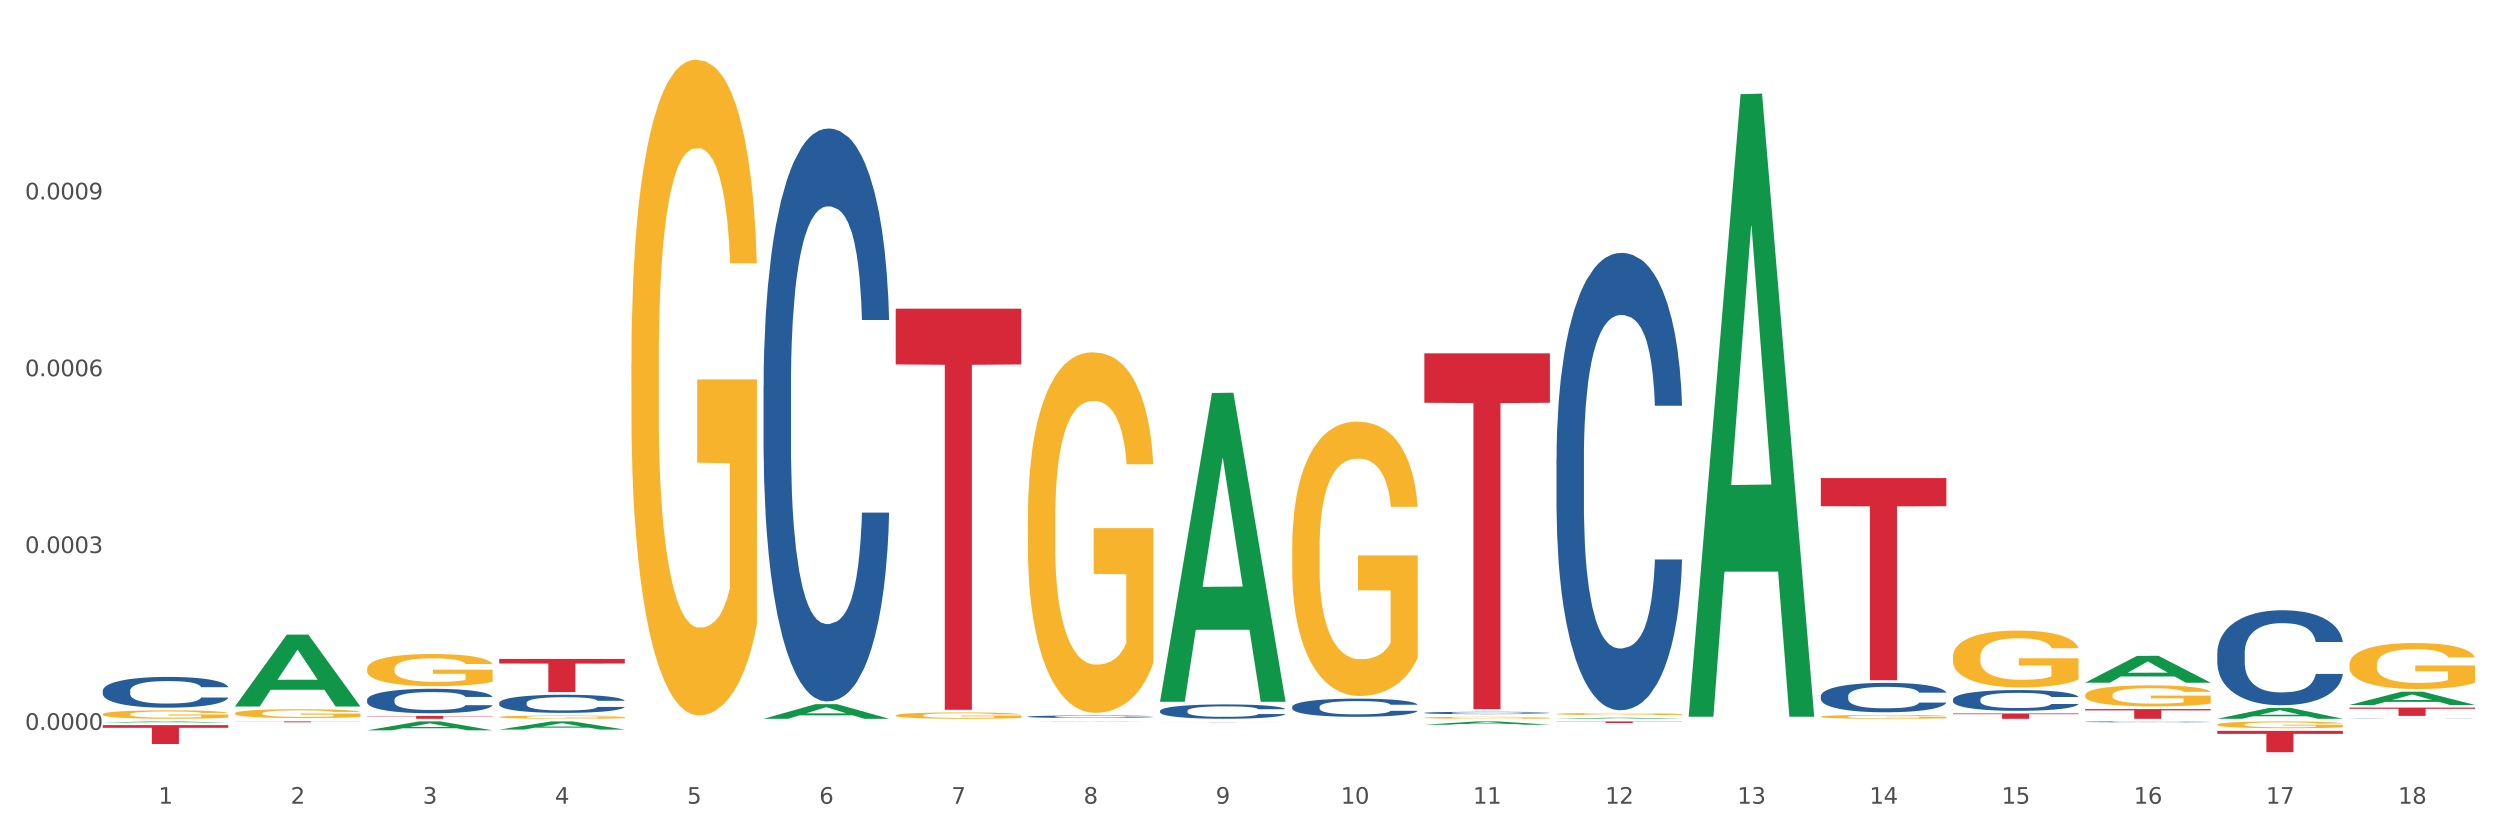 <?xml version="1.0" encoding="utf-8" standalone="no"?>
<!DOCTYPE svg PUBLIC "-//W3C//DTD SVG 1.1//EN"
  "http://www.w3.org/Graphics/SVG/1.1/DTD/svg11.dtd">
<svg xmlns:xlink="http://www.w3.org/1999/xlink" width="1080pt" height="360pt" viewBox="0 0 1080 360" xmlns="http://www.w3.org/2000/svg" version="1.1">
 <rect x="0" y="0" width="1080" height="360" fill="#333333" stroke="none"/>
 <defs>
  <style type="text/css">*{stroke-linejoin: round; stroke-linecap: butt}</style>
 </defs>
 <g id="figure_1">
  <g id="patch_1">
   <path d="M 0 360 
L 1080 360 
L 1080 0 
L 0 0 
z
" style="fill: #ffffff; stroke: #ffffff; stroke-linejoin: miter"/>
  </g>
  <g id="axes_1">
   <g id="matplotlib.axis_1">
    <g id="xtick_1">
     <g id="text_1">
      <!-- 1 -->
      <g style="fill: #4d4d4d" transform="translate(68.456 347.204) scale(0.096 -0.096)">
       <defs>
        <path id="DejaVuSans-31" d="M 794 531 
L 1825 531 
L 1825 4091 
L 703 3866 
L 703 4441 
L 1819 4666 
L 2450 4666 
L 2450 531 
L 3481 531 
L 3481 0 
L 794 0 
L 794 531 
z
" transform="scale(0.016)"/>
       </defs>
       <use xlink:href="#DejaVuSans-31"/>
      </g>
     </g>
    </g>
    <g id="xtick_2">
     <g id="text_2">
      <!-- 2 -->
      <g style="fill: #4d4d4d" transform="translate(125.548 347.204) scale(0.096 -0.096)">
       <defs>
        <path id="DejaVuSans-32" d="M 1228 531 
L 3431 531 
L 3431 0 
L 469 0 
L 469 531 
Q 828 903 1448 1529 
Q 2069 2156 2228 2338 
Q 2531 2678 2651 2914 
Q 2772 3150 2772 3378 
Q 2772 3750 2511 3984 
Q 2250 4219 1831 4219 
Q 1534 4219 1204 4116 
Q 875 4013 500 3803 
L 500 4441 
Q 881 4594 1212 4672 
Q 1544 4750 1819 4750 
Q 2544 4750 2975 4387 
Q 3406 4025 3406 3419 
Q 3406 3131 3298 2873 
Q 3191 2616 2906 2266 
Q 2828 2175 2409 1742 
Q 1991 1309 1228 531 
z
" transform="scale(0.016)"/>
       </defs>
       <use xlink:href="#DejaVuSans-32"/>
      </g>
     </g>
    </g>
    <g id="xtick_3">
     <g id="text_3">
      <!-- 3 -->
      <g style="fill: #4d4d4d" transform="translate(182.641 347.204) scale(0.096 -0.096)">
       <defs>
        <path id="DejaVuSans-33" d="M 2597 2516 
Q 3050 2419 3304 2112 
Q 3559 1806 3559 1356 
Q 3559 666 3084 287 
Q 2609 -91 1734 -91 
Q 1441 -91 1130 -33 
Q 819 25 488 141 
L 488 750 
Q 750 597 1062 519 
Q 1375 441 1716 441 
Q 2309 441 2620 675 
Q 2931 909 2931 1356 
Q 2931 1769 2642 2001 
Q 2353 2234 1838 2234 
L 1294 2234 
L 1294 2753 
L 1863 2753 
Q 2328 2753 2575 2939 
Q 2822 3125 2822 3475 
Q 2822 3834 2567 4026 
Q 2313 4219 1838 4219 
Q 1578 4219 1281 4162 
Q 984 4106 628 3988 
L 628 4550 
Q 988 4650 1302 4700 
Q 1616 4750 1894 4750 
Q 2613 4750 3031 4423 
Q 3450 4097 3450 3541 
Q 3450 3153 3228 2886 
Q 3006 2619 2597 2516 
z
" transform="scale(0.016)"/>
       </defs>
       <use xlink:href="#DejaVuSans-33"/>
      </g>
     </g>
    </g>
    <g id="xtick_4">
     <g id="text_4">
      <!-- 4 -->
      <g style="fill: #4d4d4d" transform="translate(239.733 347.204) scale(0.096 -0.096)">
       <defs>
        <path id="DejaVuSans-34" d="M 2419 4116 
L 825 1625 
L 2419 1625 
L 2419 4116 
z
M 2253 4666 
L 3047 4666 
L 3047 1625 
L 3713 1625 
L 3713 1100 
L 3047 1100 
L 3047 0 
L 2419 0 
L 2419 1100 
L 313 1100 
L 313 1709 
L 2253 4666 
z
" transform="scale(0.016)"/>
       </defs>
       <use xlink:href="#DejaVuSans-34"/>
      </g>
     </g>
    </g>
    <g id="xtick_5">
     <g id="text_5">
      <!-- 5 -->
      <g style="fill: #4d4d4d" transform="translate(296.826 347.204) scale(0.096 -0.096)">
       <defs>
        <path id="DejaVuSans-35" d="M 691 4666 
L 3169 4666 
L 3169 4134 
L 1269 4134 
L 1269 2991 
Q 1406 3038 1543 3061 
Q 1681 3084 1819 3084 
Q 2600 3084 3056 2656 
Q 3513 2228 3513 1497 
Q 3513 744 3044 326 
Q 2575 -91 1722 -91 
Q 1428 -91 1123 -41 
Q 819 9 494 109 
L 494 744 
Q 775 591 1075 516 
Q 1375 441 1709 441 
Q 2250 441 2565 725 
Q 2881 1009 2881 1497 
Q 2881 1984 2565 2268 
Q 2250 2553 1709 2553 
Q 1456 2553 1204 2497 
Q 953 2441 691 2322 
L 691 4666 
z
" transform="scale(0.016)"/>
       </defs>
       <use xlink:href="#DejaVuSans-35"/>
      </g>
     </g>
    </g>
    <g id="xtick_6">
     <g id="text_6">
      <!-- 6 -->
      <g style="fill: #4d4d4d" transform="translate(353.918 347.204) scale(0.096 -0.096)">
       <defs>
        <path id="DejaVuSans-36" d="M 2113 2584 
Q 1688 2584 1439 2293 
Q 1191 2003 1191 1497 
Q 1191 994 1439 701 
Q 1688 409 2113 409 
Q 2538 409 2786 701 
Q 3034 994 3034 1497 
Q 3034 2003 2786 2293 
Q 2538 2584 2113 2584 
z
M 3366 4563 
L 3366 3988 
Q 3128 4100 2886 4159 
Q 2644 4219 2406 4219 
Q 1781 4219 1451 3797 
Q 1122 3375 1075 2522 
Q 1259 2794 1537 2939 
Q 1816 3084 2150 3084 
Q 2853 3084 3261 2657 
Q 3669 2231 3669 1497 
Q 3669 778 3244 343 
Q 2819 -91 2113 -91 
Q 1303 -91 875 529 
Q 447 1150 447 2328 
Q 447 3434 972 4092 
Q 1497 4750 2381 4750 
Q 2619 4750 2861 4703 
Q 3103 4656 3366 4563 
z
" transform="scale(0.016)"/>
       </defs>
       <use xlink:href="#DejaVuSans-36"/>
      </g>
     </g>
    </g>
    <g id="xtick_7">
     <g id="text_7">
      <!-- 7 -->
      <g style="fill: #4d4d4d" transform="translate(411.01 347.204) scale(0.096 -0.096)">
       <defs>
        <path id="DejaVuSans-37" d="M 525 4666 
L 3525 4666 
L 3525 4397 
L 1831 0 
L 1172 0 
L 2766 4134 
L 525 4134 
L 525 4666 
z
" transform="scale(0.016)"/>
       </defs>
       <use xlink:href="#DejaVuSans-37"/>
      </g>
     </g>
    </g>
    <g id="xtick_8">
     <g id="text_8">
      <!-- 8 -->
      <g style="fill: #4d4d4d" transform="translate(468.103 347.204) scale(0.096 -0.096)">
       <defs>
        <path id="DejaVuSans-38" d="M 2034 2216 
Q 1584 2216 1326 1975 
Q 1069 1734 1069 1313 
Q 1069 891 1326 650 
Q 1584 409 2034 409 
Q 2484 409 2743 651 
Q 3003 894 3003 1313 
Q 3003 1734 2745 1975 
Q 2488 2216 2034 2216 
z
M 1403 2484 
Q 997 2584 770 2862 
Q 544 3141 544 3541 
Q 544 4100 942 4425 
Q 1341 4750 2034 4750 
Q 2731 4750 3128 4425 
Q 3525 4100 3525 3541 
Q 3525 3141 3298 2862 
Q 3072 2584 2669 2484 
Q 3125 2378 3379 2068 
Q 3634 1759 3634 1313 
Q 3634 634 3220 271 
Q 2806 -91 2034 -91 
Q 1263 -91 848 271 
Q 434 634 434 1313 
Q 434 1759 690 2068 
Q 947 2378 1403 2484 
z
M 1172 3481 
Q 1172 3119 1398 2916 
Q 1625 2713 2034 2713 
Q 2441 2713 2670 2916 
Q 2900 3119 2900 3481 
Q 2900 3844 2670 4047 
Q 2441 4250 2034 4250 
Q 1625 4250 1398 4047 
Q 1172 3844 1172 3481 
z
" transform="scale(0.016)"/>
       </defs>
       <use xlink:href="#DejaVuSans-38"/>
      </g>
     </g>
    </g>
    <g id="xtick_9">
     <g id="text_9">
      <!-- 9 -->
      <g style="fill: #4d4d4d" transform="translate(525.195 347.204) scale(0.096 -0.096)">
       <defs>
        <path id="DejaVuSans-39" d="M 703 97 
L 703 672 
Q 941 559 1184 500 
Q 1428 441 1663 441 
Q 2288 441 2617 861 
Q 2947 1281 2994 2138 
Q 2813 1869 2534 1725 
Q 2256 1581 1919 1581 
Q 1219 1581 811 2004 
Q 403 2428 403 3163 
Q 403 3881 828 4315 
Q 1253 4750 1959 4750 
Q 2769 4750 3195 4129 
Q 3622 3509 3622 2328 
Q 3622 1225 3098 567 
Q 2575 -91 1691 -91 
Q 1453 -91 1209 -44 
Q 966 3 703 97 
z
M 1959 2075 
Q 2384 2075 2632 2365 
Q 2881 2656 2881 3163 
Q 2881 3666 2632 3958 
Q 2384 4250 1959 4250 
Q 1534 4250 1286 3958 
Q 1038 3666 1038 3163 
Q 1038 2656 1286 2365 
Q 1534 2075 1959 2075 
z
" transform="scale(0.016)"/>
       </defs>
       <use xlink:href="#DejaVuSans-39"/>
      </g>
     </g>
    </g>
    <g id="xtick_10">
     <g id="text_10">
      <!-- 10 -->
      <g style="fill: #4d4d4d" transform="translate(579.234 347.204) scale(0.096 -0.096)">
       <defs>
        <path id="DejaVuSans-30" d="M 2034 4250 
Q 1547 4250 1301 3770 
Q 1056 3291 1056 2328 
Q 1056 1369 1301 889 
Q 1547 409 2034 409 
Q 2525 409 2770 889 
Q 3016 1369 3016 2328 
Q 3016 3291 2770 3770 
Q 2525 4250 2034 4250 
z
M 2034 4750 
Q 2819 4750 3233 4129 
Q 3647 3509 3647 2328 
Q 3647 1150 3233 529 
Q 2819 -91 2034 -91 
Q 1250 -91 836 529 
Q 422 1150 422 2328 
Q 422 3509 836 4129 
Q 1250 4750 2034 4750 
z
" transform="scale(0.016)"/>
       </defs>
       <use xlink:href="#DejaVuSans-31"/>
       <use xlink:href="#DejaVuSans-30" transform="translate(63.623 0)"/>
      </g>
     </g>
    </g>
    <g id="xtick_11">
     <g id="text_11">
      <!-- 11 -->
      <g style="fill: #4d4d4d" transform="translate(636.326 347.204) scale(0.096 -0.096)">
       <use xlink:href="#DejaVuSans-31"/>
       <use xlink:href="#DejaVuSans-31" transform="translate(63.623 0)"/>
      </g>
     </g>
    </g>
    <g id="xtick_12">
     <g id="text_12">
      <!-- 12 -->
      <g style="fill: #4d4d4d" transform="translate(693.419 347.204) scale(0.096 -0.096)">
       <use xlink:href="#DejaVuSans-31"/>
       <use xlink:href="#DejaVuSans-32" transform="translate(63.623 0)"/>
      </g>
     </g>
    </g>
    <g id="xtick_13">
     <g id="text_13">
      <!-- 13 -->
      <g style="fill: #4d4d4d" transform="translate(750.511 347.204) scale(0.096 -0.096)">
       <use xlink:href="#DejaVuSans-31"/>
       <use xlink:href="#DejaVuSans-33" transform="translate(63.623 0)"/>
      </g>
     </g>
    </g>
    <g id="xtick_14">
     <g id="text_14">
      <!-- 14 -->
      <g style="fill: #4d4d4d" transform="translate(807.603 347.204) scale(0.096 -0.096)">
       <use xlink:href="#DejaVuSans-31"/>
       <use xlink:href="#DejaVuSans-34" transform="translate(63.623 0)"/>
      </g>
     </g>
    </g>
    <g id="xtick_15">
     <g id="text_15">
      <!-- 15 -->
      <g style="fill: #4d4d4d" transform="translate(864.696 347.204) scale(0.096 -0.096)">
       <use xlink:href="#DejaVuSans-31"/>
       <use xlink:href="#DejaVuSans-35" transform="translate(63.623 0)"/>
      </g>
     </g>
    </g>
    <g id="xtick_16">
     <g id="text_16">
      <!-- 16 -->
      <g style="fill: #4d4d4d" transform="translate(921.788 347.204) scale(0.096 -0.096)">
       <use xlink:href="#DejaVuSans-31"/>
       <use xlink:href="#DejaVuSans-36" transform="translate(63.623 0)"/>
      </g>
     </g>
    </g>
    <g id="xtick_17">
     <g id="text_17">
      <!-- 17 -->
      <g style="fill: #4d4d4d" transform="translate(978.881 347.204) scale(0.096 -0.096)">
       <use xlink:href="#DejaVuSans-31"/>
       <use xlink:href="#DejaVuSans-37" transform="translate(63.623 0)"/>
      </g>
     </g>
    </g>
    <g id="xtick_18">
     <g id="text_18">
      <!-- 18 -->
      <g style="fill: #4d4d4d" transform="translate(1035.973 347.204) scale(0.096 -0.096)">
       <use xlink:href="#DejaVuSans-31"/>
       <use xlink:href="#DejaVuSans-38" transform="translate(63.623 0)"/>
      </g>
     </g>
    </g>
    <g id="xtick_19"/>
    <g id="xtick_20"/>
    <g id="xtick_21"/>
    <g id="xtick_22"/>
    <g id="xtick_23"/>
    <g id="xtick_24"/>
    <g id="xtick_25"/>
    <g id="xtick_26"/>
    <g id="xtick_27"/>
    <g id="xtick_28"/>
    <g id="xtick_29"/>
    <g id="xtick_30"/>
    <g id="xtick_31"/>
    <g id="xtick_32"/>
    <g id="xtick_33"/>
    <g id="xtick_34"/>
    <g id="xtick_35"/>
   </g>
   <g id="matplotlib.axis_2">
    <g id="ytick_1">
     <g id="text_19">
      <!-- 0.0000 -->
      <g style="fill: #4d4d4d" transform="translate(10.8 315.3) scale(0.096 -0.096)">
       <defs>
        <path id="DejaVuSans-2e" d="M 684 794 
L 1344 794 
L 1344 0 
L 684 0 
L 684 794 
z
" transform="scale(0.016)"/>
       </defs>
       <use xlink:href="#DejaVuSans-30"/>
       <use xlink:href="#DejaVuSans-2e" transform="translate(63.623 0)"/>
       <use xlink:href="#DejaVuSans-30" transform="translate(95.41 0)"/>
       <use xlink:href="#DejaVuSans-30" transform="translate(159.033 0)"/>
       <use xlink:href="#DejaVuSans-30" transform="translate(222.656 0)"/>
       <use xlink:href="#DejaVuSans-30" transform="translate(286.279 0)"/>
      </g>
     </g>
    </g>
    <g id="ytick_2">
     <g id="text_20">
      <!-- 0.0003 -->
      <g style="fill: #4d4d4d" transform="translate(10.8 238.913) scale(0.096 -0.096)">
       <use xlink:href="#DejaVuSans-30"/>
       <use xlink:href="#DejaVuSans-2e" transform="translate(63.623 0)"/>
       <use xlink:href="#DejaVuSans-30" transform="translate(95.41 0)"/>
       <use xlink:href="#DejaVuSans-30" transform="translate(159.033 0)"/>
       <use xlink:href="#DejaVuSans-30" transform="translate(222.656 0)"/>
       <use xlink:href="#DejaVuSans-33" transform="translate(286.279 0)"/>
      </g>
     </g>
    </g>
    <g id="ytick_3">
     <g id="text_21">
      <!-- 0.0006 -->
      <g style="fill: #4d4d4d" transform="translate(10.8 162.527) scale(0.096 -0.096)">
       <use xlink:href="#DejaVuSans-30"/>
       <use xlink:href="#DejaVuSans-2e" transform="translate(63.623 0)"/>
       <use xlink:href="#DejaVuSans-30" transform="translate(95.41 0)"/>
       <use xlink:href="#DejaVuSans-30" transform="translate(159.033 0)"/>
       <use xlink:href="#DejaVuSans-30" transform="translate(222.656 0)"/>
       <use xlink:href="#DejaVuSans-36" transform="translate(286.279 0)"/>
      </g>
     </g>
    </g>
    <g id="ytick_4">
     <g id="text_22">
      <!-- 0.0009 -->
      <g style="fill: #4d4d4d" transform="translate(10.8 86.14) scale(0.096 -0.096)">
       <use xlink:href="#DejaVuSans-30"/>
       <use xlink:href="#DejaVuSans-2e" transform="translate(63.623 0)"/>
       <use xlink:href="#DejaVuSans-30" transform="translate(95.41 0)"/>
       <use xlink:href="#DejaVuSans-30" transform="translate(159.033 0)"/>
       <use xlink:href="#DejaVuSans-30" transform="translate(222.656 0)"/>
       <use xlink:href="#DejaVuSans-39" transform="translate(286.279 0)"/>
      </g>
     </g>
    </g>
    <g id="ytick_5"/>
    <g id="ytick_6"/>
    <g id="ytick_7"/>
    <g id="ytick_8"/>
   </g>
   <g id="PolyCollection_1">
    <path d="M 44.391 312.121 
L 44.447 312.12 
L 66.813 311.653 
L 76.095 311.652 
L 98.629 312.122 
L 87.893 312.122 
L 83.028 312.012 
L 59.935 312.012 
L 59.768 312.014 
L 55.071 312.122 
L 44.391 312.122 
L 44.391 312.121 
L 62.843 311.947 
L 80.121 311.947 
L 71.566 311.752 
L 71.454 311.752 
L 71.342 311.753 
L 62.787 311.947 
L 62.843 311.947 
L 44.391 312.121 
z
" clip-path="url(#p1f742e109d)" style="fill: #109648"/>
    <path d="M 101.483 305.166 
L 101.539 305.137 
L 123.905 274.165 
L 133.187 274.136 
L 155.721 305.225 
L 144.985 305.225 
L 140.121 297.985 
L 117.028 297.985 
L 116.86 298.102 
L 112.163 305.225 
L 101.483 305.225 
L 101.483 305.166 
L 119.935 293.665 
L 137.213 293.636 
L 128.658 280.762 
L 128.546 280.704 
L 128.435 280.792 
L 119.88 293.636 
L 119.935 293.665 
L 101.483 305.166 
z
" clip-path="url(#p1f742e109d)" style="fill: #109648"/>
    <path d="M 158.576 315.504 
L 158.632 315.5 
L 180.998 311.656 
L 190.28 311.652 
L 212.814 315.511 
L 202.078 315.511 
L 197.213 314.613 
L 174.12 314.613 
L 173.953 314.627 
L 169.256 315.511 
L 158.576 315.511 
L 158.576 315.504 
L 177.028 314.076 
L 194.306 314.073 
L 185.751 312.475 
L 185.639 312.468 
L 185.527 312.479 
L 176.972 314.073 
L 177.028 314.076 
L 158.576 315.504 
z
" clip-path="url(#p1f742e109d)" style="fill: #109648"/>
    <path d="M 215.668 315.171 
L 215.724 315.167 
L 238.09 311.656 
L 247.372 311.652 
L 269.906 315.177 
L 259.17 315.177 
L 254.306 314.357 
L 231.213 314.357 
L 231.045 314.37 
L 226.348 315.177 
L 215.668 315.177 
L 215.668 315.171 
L 234.12 313.867 
L 251.398 313.863 
L 242.843 312.404 
L 242.731 312.397 
L 242.619 312.407 
L 234.064 313.863 
L 234.12 313.867 
L 215.668 315.171 
z
" clip-path="url(#p1f742e109d)" style="fill: #109648"/>
    <path d="M 329.853 310.497 
L 329.909 310.491 
L 352.275 304.194 
L 361.557 304.188 
L 384.091 310.509 
L 373.355 310.509 
L 368.491 309.037 
L 345.398 309.037 
L 345.23 309.061 
L 340.533 310.509 
L 329.853 310.509 
L 329.853 310.497 
L 348.305 308.159 
L 365.583 308.153 
L 357.028 305.536 
L 356.916 305.524 
L 356.804 305.542 
L 348.249 308.153 
L 348.305 308.159 
L 329.853 310.497 
z
" clip-path="url(#p1f742e109d)" style="fill: #109648"/>
    <path d="M 444.038 311.774 
L 444.094 311.774 
L 466.46 311.653 
L 475.742 311.652 
L 498.276 311.774 
L 487.54 311.774 
L 482.675 311.746 
L 459.582 311.746 
L 459.415 311.746 
L 454.718 311.774 
L 444.038 311.774 
L 444.038 311.774 
L 462.49 311.729 
L 479.768 311.729 
L 471.213 311.678 
L 471.101 311.678 
L 470.989 311.678 
L 462.434 311.729 
L 462.49 311.729 
L 444.038 311.774 
z
" clip-path="url(#p1f742e109d)" style="fill: #109648"/>
    <path d="M 501.13 302.914 
L 501.186 302.789 
L 523.552 169.772 
L 532.834 169.647 
L 555.368 303.165 
L 544.632 303.165 
L 539.768 272.073 
L 516.675 272.073 
L 516.507 272.575 
L 511.81 303.165 
L 501.13 303.165 
L 501.13 302.914 
L 519.582 253.519 
L 536.86 253.393 
L 528.305 198.105 
L 528.193 197.855 
L 528.082 198.231 
L 519.527 253.393 
L 519.582 253.519 
L 501.13 302.914 
z
" clip-path="url(#p1f742e109d)" style="fill: #109648"/>
    <path d="M 615.315 313.072 
L 615.371 313.07 
L 637.737 311.654 
L 647.019 311.652 
L 669.553 313.074 
L 658.817 313.074 
L 653.953 312.743 
L 630.86 312.743 
L 630.692 312.749 
L 625.995 313.074 
L 615.315 313.074 
L 615.315 313.072 
L 633.767 312.546 
L 651.045 312.544 
L 642.49 311.956 
L 642.378 311.953 
L 642.266 311.957 
L 633.711 312.544 
L 633.767 312.546 
L 615.315 313.072 
z
" clip-path="url(#p1f742e109d)" style="fill: #109648"/>
    <path d="M 672.408 310.508 
L 672.464 310.508 
L 694.83 310.064 
L 704.112 310.063 
L 726.645 310.509 
L 715.91 310.509 
L 711.045 310.405 
L 687.952 310.405 
L 687.784 310.407 
L 683.087 310.509 
L 672.408 310.509 
L 672.408 310.508 
L 690.86 310.343 
L 708.138 310.343 
L 699.582 310.158 
L 699.471 310.157 
L 699.359 310.159 
L 690.804 310.343 
L 690.86 310.343 
L 672.408 310.508 
z
" clip-path="url(#p1f742e109d)" style="fill: #109648"/>
    <path d="M 44.391 313.265 
L 98.629 313.265 
L 98.629 314.399 
L 77.294 314.406 
L 77.294 321.421 
L 65.598 321.421 
L 65.598 314.406 
L 44.391 314.399 
L 44.391 313.273 
L 44.391 313.265 
z
" clip-path="url(#p1f742e109d)" style="fill: #d62839"/>
    <path d="M 215.668 284.665 
L 269.906 284.665 
L 269.906 286.655 
L 248.571 286.668 
L 248.571 298.985 
L 236.875 298.985 
L 236.875 286.668 
L 215.668 286.655 
L 215.668 284.678 
L 215.668 284.665 
z
" clip-path="url(#p1f742e109d)" style="fill: #d62839"/>
    <path d="M 101.483 311.652 
L 155.721 311.652 
L 155.721 311.706 
L 134.386 311.707 
L 134.386 312.041 
L 122.69 312.041 
L 122.69 311.707 
L 101.483 311.706 
L 101.483 311.653 
L 101.483 311.652 
z
" clip-path="url(#p1f742e109d)" style="fill: #d62839"/>
    <path d="M 386.946 133.354 
L 441.183 133.354 
L 441.183 157.434 
L 419.848 157.596 
L 419.848 306.63 
L 408.152 306.63 
L 408.152 157.596 
L 386.946 157.434 
L 386.946 133.517 
L 386.946 133.354 
z
" clip-path="url(#p1f742e109d)" style="fill: #d62839"/>
    <path d="M 158.576 309.27 
L 212.814 309.27 
L 212.814 309.442 
L 191.478 309.443 
L 191.478 310.509 
L 179.783 310.509 
L 179.783 309.443 
L 158.576 309.442 
L 158.576 309.271 
L 158.576 309.27 
z
" clip-path="url(#p1f742e109d)" style="fill: #d62839"/>
    <path d="M 672.408 308.419 
L 672.472 308.418 
L 672.472 308.388 
L 672.6 308.361 
L 673.24 308.297 
L 674.201 308.245 
L 674.905 308.217 
L 675.609 308.194 
L 676.442 308.171 
L 677.466 308.147 
L 679.323 308.112 
L 680.476 308.094 
L 681.885 308.076 
L 684.446 308.048 
L 686.303 308.033 
L 688.224 308.02 
L 691.362 308.005 
L 693.411 307.998 
L 695.588 307.993 
L 698.214 307.99 
L 700.199 307.989 
L 704.553 307.991 
L 708.267 307.999 
L 710.06 308.005 
L 712.366 308.015 
L 713.582 308.022 
L 715.567 308.036 
L 717.616 308.054 
L 719.025 308.069 
L 721.138 308.098 
L 722.739 308.127 
L 724.212 308.162 
L 724.981 308.187 
L 725.557 308.21 
L 726.069 308.236 
L 726.581 308.278 
L 715.055 308.278 
L 714.607 308.248 
L 713.902 308.22 
L 712.878 308.193 
L 711.981 308.176 
L 710.445 308.155 
L 709.036 308.141 
L 707.563 308.131 
L 705.77 308.122 
L 704.361 308.118 
L 702.376 308.115 
L 698.47 308.116 
L 695.845 308.122 
L 694.052 308.131 
L 692.899 308.139 
L 691.874 308.147 
L 690.722 308.159 
L 689.377 308.177 
L 688.416 308.193 
L 687.456 308.213 
L 686.688 308.234 
L 685.983 308.257 
L 685.407 308.283 
L 684.959 308.309 
L 684.574 308.342 
L 684.254 308.395 
L 684.254 308.512 
L 684.382 308.538 
L 684.702 308.573 
L 685.087 308.599 
L 685.727 308.631 
L 686.303 308.652 
L 687.392 308.682 
L 688.609 308.708 
L 689.569 308.724 
L 690.53 308.738 
L 692.195 308.756 
L 694.052 308.772 
L 695.652 308.781 
L 697.83 308.79 
L 699.302 308.793 
L 700.583 308.795 
L 703.721 308.795 
L 705.962 308.792 
L 708.459 308.786 
L 710.381 308.778 
L 711.981 308.769 
L 713.774 308.754 
L 714.927 308.739 
L 714.927 308.562 
L 700.839 308.561 
L 700.839 308.443 
L 726.645 308.443 
L 726.645 308.79 
L 725.557 308.807 
L 724.34 308.824 
L 723.059 308.838 
L 721.138 308.856 
L 718.833 308.873 
L 716.784 308.885 
L 714.607 308.895 
L 712.045 308.904 
L 708.716 308.913 
L 706.666 308.916 
L 704.105 308.919 
L 701.095 308.92 
L 698.47 308.918 
L 695.909 308.914 
L 693.219 308.906 
L 690.594 308.895 
L 688.609 308.884 
L 686.623 308.87 
L 684.51 308.852 
L 682.845 308.835 
L 681.565 308.82 
L 680.156 308.801 
L 678.619 308.775 
L 677.466 308.752 
L 676.442 308.728 
L 675.353 308.698 
L 674.585 308.671 
L 673.816 308.638 
L 673.368 308.614 
L 672.856 308.575 
L 672.472 308.522 
L 672.408 308.419 
z
" clip-path="url(#p1f742e109d)" style="fill: #f7b32b"/>
    <path d="M 957.87 313.014 
L 957.934 313.012 
L 957.934 312.915 
L 958.062 312.831 
L 958.702 312.629 
L 959.663 312.463 
L 960.367 312.374 
L 961.072 312.301 
L 961.904 312.228 
L 962.929 312.153 
L 964.786 312.043 
L 965.938 311.986 
L 967.347 311.927 
L 969.908 311.841 
L 971.765 311.792 
L 973.686 311.752 
L 976.824 311.704 
L 978.873 311.682 
L 981.051 311.666 
L 983.676 311.655 
L 985.661 311.652 
L 990.015 311.661 
L 993.729 311.685 
L 995.522 311.704 
L 997.828 311.736 
L 999.044 311.757 
L 1001.029 311.8 
L 1003.079 311.857 
L 1004.487 311.905 
L 1006.601 311.997 
L 1008.201 312.088 
L 1009.674 312.202 
L 1010.443 312.28 
L 1011.019 312.352 
L 1011.531 312.436 
L 1012.044 312.568 
L 1000.517 312.568 
L 1000.069 312.473 
L 999.365 312.385 
L 998.34 312.298 
L 997.444 312.245 
L 995.907 312.177 
L 994.498 312.134 
L 993.025 312.102 
L 991.232 312.075 
L 989.823 312.062 
L 987.838 312.051 
L 983.932 312.053 
L 981.307 312.075 
L 979.514 312.102 
L 978.361 312.126 
L 977.336 312.153 
L 976.184 312.191 
L 974.839 312.247 
L 973.879 312.298 
L 972.918 312.363 
L 972.15 312.428 
L 971.445 312.503 
L 970.869 312.584 
L 970.421 312.667 
L 970.036 312.769 
L 969.716 312.939 
L 969.716 313.308 
L 969.844 313.391 
L 970.165 313.502 
L 970.549 313.585 
L 971.189 313.685 
L 971.765 313.752 
L 972.854 313.849 
L 974.071 313.93 
L 975.031 313.981 
L 975.992 314.024 
L 977.657 314.083 
L 979.514 314.131 
L 981.115 314.161 
L 983.292 314.188 
L 984.765 314.199 
L 986.045 314.204 
L 989.183 314.204 
L 991.424 314.196 
L 993.922 314.177 
L 995.843 314.153 
L 997.444 314.123 
L 999.237 314.075 
L 1000.389 314.029 
L 1000.389 313.467 
L 986.301 313.464 
L 986.301 313.09 
L 1012.108 313.09 
L 1012.108 314.188 
L 1011.019 314.244 
L 1009.802 314.296 
L 1008.522 314.341 
L 1006.601 314.398 
L 1004.295 314.452 
L 1002.246 314.489 
L 1000.069 314.522 
L 997.508 314.551 
L 994.178 314.578 
L 992.129 314.589 
L 989.567 314.597 
L 986.558 314.6 
L 983.932 314.594 
L 981.371 314.581 
L 978.681 314.557 
L 976.056 314.522 
L 974.071 314.487 
L 972.086 314.444 
L 969.972 314.387 
L 968.308 314.333 
L 967.027 314.285 
L 965.618 314.223 
L 964.081 314.142 
L 962.929 314.069 
L 961.904 313.994 
L 960.815 313.897 
L 960.047 313.814 
L 959.279 313.709 
L 958.83 313.631 
L 958.318 313.51 
L 957.934 313.34 
L 957.87 313.014 
z
" clip-path="url(#p1f742e109d)" style="fill: #f7b32b"/>
    <path d="M 44.391 308.551 
L 44.455 308.547 
L 44.455 308.428 
L 44.583 308.325 
L 45.223 308.075 
L 46.184 307.869 
L 46.888 307.76 
L 47.593 307.67 
L 48.425 307.58 
L 49.45 307.487 
L 51.307 307.351 
L 52.459 307.281 
L 53.868 307.208 
L 56.43 307.101 
L 58.287 307.041 
L 60.208 306.992 
L 63.345 306.932 
L 65.395 306.905 
L 67.572 306.885 
L 70.197 306.872 
L 72.182 306.869 
L 76.537 306.879 
L 80.251 306.908 
L 82.044 306.932 
L 84.349 306.972 
L 85.566 306.998 
L 87.551 307.051 
L 89.6 307.121 
L 91.009 307.181 
L 93.122 307.294 
L 94.723 307.407 
L 96.195 307.547 
L 96.964 307.643 
L 97.54 307.733 
L 98.052 307.836 
L 98.565 307.999 
L 87.038 307.999 
L 86.59 307.883 
L 85.886 307.773 
L 84.861 307.666 
L 83.965 307.6 
L 82.428 307.517 
L 81.019 307.464 
L 79.546 307.424 
L 77.753 307.391 
L 76.345 307.374 
L 74.359 307.361 
L 70.453 307.364 
L 67.828 307.391 
L 66.035 307.424 
L 64.882 307.454 
L 63.858 307.487 
L 62.705 307.533 
L 61.36 307.603 
L 60.4 307.666 
L 59.439 307.746 
L 58.671 307.826 
L 57.966 307.919 
L 57.39 308.019 
L 56.942 308.122 
L 56.558 308.248 
L 56.238 308.458 
L 56.238 308.913 
L 56.366 309.016 
L 56.686 309.152 
L 57.07 309.256 
L 57.71 309.379 
L 58.287 309.462 
L 59.375 309.581 
L 60.592 309.681 
L 61.552 309.744 
L 62.513 309.797 
L 64.178 309.871 
L 66.035 309.93 
L 67.636 309.967 
L 69.813 310 
L 71.286 310.014 
L 72.566 310.02 
L 75.704 310.02 
L 77.945 310.01 
L 80.443 309.987 
L 82.364 309.957 
L 83.965 309.92 
L 85.758 309.861 
L 86.91 309.804 
L 86.91 309.109 
L 72.823 309.106 
L 72.823 308.644 
L 98.629 308.644 
L 98.629 310 
L 97.54 310.07 
L 96.324 310.133 
L 95.043 310.19 
L 93.122 310.26 
L 90.817 310.326 
L 88.767 310.373 
L 86.59 310.412 
L 84.029 310.449 
L 80.699 310.482 
L 78.65 310.496 
L 76.088 310.506 
L 73.079 310.509 
L 70.453 310.502 
L 67.892 310.486 
L 65.202 310.456 
L 62.577 310.412 
L 60.592 310.369 
L 58.607 310.316 
L 56.494 310.246 
L 54.829 310.18 
L 53.548 310.12 
L 52.139 310.043 
L 50.602 309.944 
L 49.45 309.854 
L 48.425 309.761 
L 47.337 309.641 
L 46.568 309.538 
L 45.8 309.408 
L 45.352 309.312 
L 44.839 309.162 
L 44.455 308.953 
L 44.391 308.551 
z
" clip-path="url(#p1f742e109d)" style="fill: #f7b32b"/>
    <path d="M 101.483 308.143 
L 101.547 308.139 
L 101.547 308.013 
L 101.676 307.904 
L 102.316 307.641 
L 103.276 307.424 
L 103.981 307.308 
L 104.685 307.213 
L 105.518 307.119 
L 106.542 307.02 
L 108.399 306.877 
L 109.552 306.803 
L 110.961 306.726 
L 113.522 306.614 
L 115.379 306.551 
L 117.3 306.498 
L 120.438 306.435 
L 122.487 306.407 
L 124.664 306.386 
L 127.29 306.372 
L 129.275 306.368 
L 133.629 306.379 
L 137.343 306.41 
L 139.136 306.435 
L 141.441 306.477 
L 142.658 306.505 
L 144.643 306.561 
L 146.692 306.635 
L 148.101 306.698 
L 150.214 306.817 
L 151.815 306.936 
L 153.288 307.084 
L 154.056 307.185 
L 154.633 307.28 
L 155.145 307.389 
L 155.657 307.56 
L 144.131 307.56 
L 143.683 307.438 
L 142.978 307.322 
L 141.954 307.21 
L 141.057 307.14 
L 139.52 307.052 
L 138.112 306.996 
L 136.639 306.954 
L 134.846 306.919 
L 133.437 306.901 
L 131.452 306.887 
L 127.546 306.891 
L 124.92 306.919 
L 123.127 306.954 
L 121.975 306.985 
L 120.95 307.02 
L 119.797 307.07 
L 118.453 307.143 
L 117.492 307.21 
L 116.532 307.294 
L 115.763 307.378 
L 115.059 307.476 
L 114.483 307.582 
L 114.034 307.69 
L 113.65 307.823 
L 113.33 308.044 
L 113.33 308.525 
L 113.458 308.633 
L 113.778 308.777 
L 114.162 308.886 
L 114.803 309.016 
L 115.379 309.103 
L 116.468 309.23 
L 117.684 309.335 
L 118.645 309.401 
L 119.605 309.458 
L 121.27 309.535 
L 123.127 309.598 
L 124.728 309.636 
L 126.905 309.671 
L 128.378 309.685 
L 129.659 309.692 
L 132.797 309.692 
L 135.038 309.682 
L 137.535 309.657 
L 139.456 309.626 
L 141.057 309.587 
L 142.85 309.524 
L 144.003 309.465 
L 144.003 308.732 
L 129.915 308.728 
L 129.915 308.241 
L 155.721 308.241 
L 155.721 309.671 
L 154.633 309.745 
L 153.416 309.812 
L 152.135 309.871 
L 150.214 309.945 
L 147.909 310.015 
L 145.86 310.064 
L 143.683 310.106 
L 141.121 310.145 
L 137.791 310.18 
L 135.742 310.194 
L 133.181 310.204 
L 130.171 310.208 
L 127.546 310.201 
L 124.984 310.183 
L 122.295 310.152 
L 119.669 310.106 
L 117.684 310.061 
L 115.699 310.005 
L 113.586 309.931 
L 111.921 309.861 
L 110.64 309.798 
L 109.232 309.717 
L 107.695 309.612 
L 106.542 309.517 
L 105.518 309.419 
L 104.429 309.293 
L 103.661 309.184 
L 102.892 309.047 
L 102.444 308.946 
L 101.932 308.788 
L 101.547 308.567 
L 101.483 308.143 
z
" clip-path="url(#p1f742e109d)" style="fill: #f7b32b"/>
    <path d="M 158.576 288.95 
L 158.64 288.937 
L 158.64 288.481 
L 158.768 288.088 
L 159.408 287.138 
L 160.369 286.352 
L 161.073 285.934 
L 161.778 285.592 
L 162.61 285.25 
L 163.635 284.895 
L 165.492 284.376 
L 166.644 284.11 
L 168.053 283.831 
L 170.614 283.425 
L 172.471 283.197 
L 174.393 283.007 
L 177.53 282.779 
L 179.579 282.678 
L 181.757 282.602 
L 184.382 282.551 
L 186.367 282.538 
L 190.722 282.576 
L 194.436 282.69 
L 196.229 282.779 
L 198.534 282.931 
L 199.75 283.033 
L 201.736 283.235 
L 203.785 283.501 
L 205.193 283.729 
L 207.307 284.16 
L 208.908 284.591 
L 210.38 285.123 
L 211.149 285.491 
L 211.725 285.833 
L 212.237 286.226 
L 212.75 286.847 
L 201.223 286.847 
L 200.775 286.403 
L 200.071 285.985 
L 199.046 285.579 
L 198.15 285.326 
L 196.613 285.009 
L 195.204 284.806 
L 193.731 284.654 
L 191.938 284.528 
L 190.529 284.464 
L 188.544 284.414 
L 184.638 284.426 
L 182.013 284.528 
L 180.22 284.654 
L 179.067 284.768 
L 178.043 284.895 
L 176.89 285.073 
L 175.545 285.339 
L 174.585 285.579 
L 173.624 285.884 
L 172.856 286.188 
L 172.151 286.542 
L 171.575 286.923 
L 171.127 287.315 
L 170.743 287.797 
L 170.422 288.595 
L 170.422 290.331 
L 170.55 290.724 
L 170.871 291.243 
L 171.255 291.636 
L 171.895 292.105 
L 172.471 292.422 
L 173.56 292.878 
L 174.777 293.258 
L 175.737 293.499 
L 176.698 293.701 
L 178.363 293.98 
L 180.22 294.208 
L 181.821 294.348 
L 183.998 294.474 
L 185.471 294.525 
L 186.751 294.55 
L 189.889 294.55 
L 192.13 294.512 
L 194.628 294.424 
L 196.549 294.31 
L 198.15 294.17 
L 199.943 293.942 
L 201.095 293.727 
L 201.095 291.079 
L 187.007 291.066 
L 187.007 289.305 
L 212.814 289.305 
L 212.814 294.474 
L 211.725 294.74 
L 210.508 294.981 
L 209.228 295.197 
L 207.307 295.463 
L 205.001 295.716 
L 202.952 295.894 
L 200.775 296.046 
L 198.214 296.185 
L 194.884 296.312 
L 192.835 296.362 
L 190.273 296.4 
L 187.264 296.413 
L 184.638 296.388 
L 182.077 296.324 
L 179.387 296.21 
L 176.762 296.046 
L 174.777 295.881 
L 172.792 295.678 
L 170.678 295.412 
L 169.014 295.159 
L 167.733 294.931 
L 166.324 294.639 
L 164.787 294.259 
L 163.635 293.917 
L 162.61 293.562 
L 161.521 293.106 
L 160.753 292.713 
L 159.985 292.219 
L 159.536 291.852 
L 159.024 291.281 
L 158.64 290.483 
L 158.576 288.95 
z
" clip-path="url(#p1f742e109d)" style="fill: #f7b32b"/>
    <path d="M 215.668 309.756 
L 215.732 309.754 
L 215.732 309.708 
L 215.86 309.669 
L 216.501 309.573 
L 217.461 309.494 
L 218.166 309.451 
L 218.87 309.417 
L 219.702 309.382 
L 220.727 309.346 
L 222.584 309.294 
L 223.737 309.267 
L 225.145 309.239 
L 227.707 309.198 
L 229.564 309.175 
L 231.485 309.156 
L 234.623 309.133 
L 236.672 309.123 
L 238.849 309.115 
L 241.474 309.11 
L 243.46 309.109 
L 247.814 309.112 
L 251.528 309.124 
L 253.321 309.133 
L 255.626 309.148 
L 256.843 309.159 
L 258.828 309.179 
L 260.877 309.206 
L 262.286 309.229 
L 264.399 309.272 
L 266 309.316 
L 267.473 309.37 
L 268.241 309.407 
L 268.817 309.441 
L 269.33 309.481 
L 269.842 309.543 
L 258.316 309.543 
L 257.867 309.499 
L 257.163 309.456 
L 256.139 309.416 
L 255.242 309.39 
L 253.705 309.358 
L 252.296 309.338 
L 250.824 309.322 
L 249.031 309.309 
L 247.622 309.303 
L 245.637 309.298 
L 241.731 309.299 
L 239.105 309.309 
L 237.312 309.322 
L 236.16 309.334 
L 235.135 309.346 
L 233.982 309.364 
L 232.638 309.391 
L 231.677 309.416 
L 230.717 309.446 
L 229.948 309.477 
L 229.244 309.513 
L 228.667 309.551 
L 228.219 309.591 
L 227.835 309.639 
L 227.515 309.72 
L 227.515 309.895 
L 227.643 309.935 
L 227.963 309.987 
L 228.347 310.027 
L 228.988 310.074 
L 229.564 310.106 
L 230.653 310.152 
L 231.869 310.19 
L 232.83 310.215 
L 233.79 310.235 
L 235.455 310.263 
L 237.312 310.286 
L 238.913 310.3 
L 241.09 310.313 
L 242.563 310.318 
L 243.844 310.321 
L 246.981 310.321 
L 249.223 310.317 
L 251.72 310.308 
L 253.641 310.297 
L 255.242 310.283 
L 257.035 310.26 
L 258.188 310.238 
L 258.188 309.971 
L 244.1 309.969 
L 244.1 309.792 
L 269.906 309.792 
L 269.906 310.313 
L 268.817 310.34 
L 267.601 310.364 
L 266.32 310.386 
L 264.399 310.413 
L 262.094 310.439 
L 260.045 310.456 
L 257.867 310.472 
L 255.306 310.486 
L 251.976 310.499 
L 249.927 310.504 
L 247.366 310.508 
L 244.356 310.509 
L 241.731 310.506 
L 239.169 310.5 
L 236.48 310.488 
L 233.854 310.472 
L 231.869 310.455 
L 229.884 310.435 
L 227.771 310.408 
L 226.106 310.382 
L 224.825 310.359 
L 223.417 310.33 
L 221.88 310.291 
L 220.727 310.257 
L 219.702 310.221 
L 218.614 310.175 
L 217.845 310.135 
L 217.077 310.086 
L 216.629 310.049 
L 216.117 309.991 
L 215.732 309.91 
L 215.668 309.756 
z
" clip-path="url(#p1f742e109d)" style="fill: #f7b32b"/>
    <path d="M 272.761 156.67 
L 272.825 156.411 
L 272.825 147.097 
L 272.953 139.077 
L 273.593 119.673 
L 274.554 103.633 
L 275.258 95.095 
L 275.962 88.11 
L 276.795 81.125 
L 277.819 73.881 
L 279.676 63.273 
L 280.829 57.84 
L 282.238 52.149 
L 284.799 43.87 
L 286.656 39.213 
L 288.577 35.332 
L 291.715 30.675 
L 293.764 28.605 
L 295.941 27.053 
L 298.567 26.018 
L 300.552 25.759 
L 304.906 26.536 
L 308.62 28.864 
L 310.413 30.675 
L 312.719 33.78 
L 313.935 35.849 
L 315.92 39.989 
L 317.97 45.422 
L 319.378 50.079 
L 321.491 58.875 
L 323.092 67.671 
L 324.565 78.538 
L 325.334 86.04 
L 325.91 93.026 
L 326.422 101.046 
L 326.934 113.723 
L 315.408 113.723 
L 314.96 104.668 
L 314.255 96.13 
L 313.231 87.851 
L 312.334 82.677 
L 310.798 76.209 
L 309.389 72.07 
L 307.916 68.965 
L 306.123 66.378 
L 304.714 65.084 
L 302.729 64.049 
L 298.823 64.308 
L 296.198 66.378 
L 294.405 68.965 
L 293.252 71.293 
L 292.227 73.881 
L 291.075 77.503 
L 289.73 82.936 
L 288.769 87.851 
L 287.809 94.06 
L 287.041 100.27 
L 286.336 107.514 
L 285.76 115.275 
L 285.312 123.295 
L 284.927 133.127 
L 284.607 149.426 
L 284.607 184.87 
L 284.735 192.89 
L 285.055 203.497 
L 285.44 211.517 
L 286.08 221.09 
L 286.656 227.558 
L 287.745 236.872 
L 288.962 244.633 
L 289.922 249.549 
L 290.883 253.688 
L 292.548 259.38 
L 294.405 264.037 
L 296.005 266.883 
L 298.183 269.47 
L 299.655 270.505 
L 300.936 271.022 
L 304.074 271.022 
L 306.315 270.246 
L 308.813 268.435 
L 310.734 266.106 
L 312.334 263.261 
L 314.127 258.604 
L 315.28 254.206 
L 315.28 200.134 
L 301.192 199.875 
L 301.192 163.914 
L 326.998 163.914 
L 326.998 269.47 
L 325.91 274.903 
L 324.693 279.818 
L 323.413 284.217 
L 321.491 289.65 
L 319.186 294.824 
L 317.137 298.446 
L 314.96 301.551 
L 312.398 304.396 
L 309.069 306.984 
L 307.02 308.018 
L 304.458 308.795 
L 301.448 309.053 
L 298.823 308.536 
L 296.262 307.242 
L 293.572 304.914 
L 290.947 301.551 
L 288.962 298.187 
L 286.977 294.048 
L 284.863 288.615 
L 283.198 283.44 
L 281.918 278.784 
L 280.509 272.833 
L 278.972 265.072 
L 277.819 258.086 
L 276.795 250.842 
L 275.706 241.528 
L 274.938 233.508 
L 274.169 223.418 
L 273.721 215.916 
L 273.209 204.273 
L 272.825 187.974 
L 272.761 156.67 
z
" clip-path="url(#p1f742e109d)" style="fill: #f7b32b"/>
    <path d="M 386.946 309.038 
L 387.01 309.035 
L 387.01 308.945 
L 387.138 308.868 
L 387.778 308.681 
L 388.739 308.526 
L 389.443 308.443 
L 390.147 308.376 
L 390.98 308.309 
L 392.004 308.239 
L 393.861 308.136 
L 395.014 308.084 
L 396.423 308.029 
L 398.984 307.949 
L 400.841 307.904 
L 402.762 307.866 
L 405.9 307.821 
L 407.949 307.801 
L 410.126 307.787 
L 412.752 307.777 
L 414.737 307.774 
L 419.091 307.782 
L 422.805 307.804 
L 424.598 307.821 
L 426.903 307.851 
L 428.12 307.871 
L 430.105 307.911 
L 432.154 307.964 
L 433.563 308.009 
L 435.676 308.094 
L 437.277 308.179 
L 438.75 308.284 
L 439.518 308.356 
L 440.095 308.423 
L 440.607 308.501 
L 441.119 308.623 
L 429.593 308.623 
L 429.145 308.536 
L 428.44 308.453 
L 427.416 308.373 
L 426.519 308.323 
L 424.982 308.261 
L 423.574 308.221 
L 422.101 308.191 
L 420.308 308.166 
L 418.899 308.154 
L 416.914 308.144 
L 413.008 308.146 
L 410.382 308.166 
L 408.589 308.191 
L 407.437 308.214 
L 406.412 308.239 
L 405.26 308.274 
L 403.915 308.326 
L 402.954 308.373 
L 401.994 308.433 
L 401.225 308.493 
L 400.521 308.563 
L 399.945 308.638 
L 399.496 308.716 
L 399.112 308.811 
L 398.792 308.968 
L 398.792 309.31 
L 398.92 309.387 
L 399.24 309.49 
L 399.625 309.567 
L 400.265 309.66 
L 400.841 309.722 
L 401.93 309.812 
L 403.146 309.887 
L 404.107 309.934 
L 405.067 309.974 
L 406.732 310.029 
L 408.589 310.074 
L 410.19 310.102 
L 412.368 310.127 
L 413.84 310.137 
L 415.121 310.142 
L 418.259 310.142 
L 420.5 310.134 
L 422.997 310.117 
L 424.918 310.094 
L 426.519 310.067 
L 428.312 310.022 
L 429.465 309.979 
L 429.465 309.457 
L 415.377 309.455 
L 415.377 309.108 
L 441.183 309.108 
L 441.183 310.127 
L 440.095 310.179 
L 438.878 310.227 
L 437.597 310.269 
L 435.676 310.322 
L 433.371 310.372 
L 431.322 310.406 
L 429.145 310.436 
L 426.583 310.464 
L 423.253 310.489 
L 421.204 310.499 
L 418.643 310.506 
L 415.633 310.509 
L 413.008 310.504 
L 410.446 310.491 
L 407.757 310.469 
L 405.132 310.436 
L 403.146 310.404 
L 401.161 310.364 
L 399.048 310.312 
L 397.383 310.262 
L 396.103 310.217 
L 394.694 310.159 
L 393.157 310.084 
L 392.004 310.017 
L 390.98 309.947 
L 389.891 309.857 
L 389.123 309.78 
L 388.354 309.682 
L 387.906 309.61 
L 387.394 309.497 
L 387.01 309.34 
L 386.946 309.038 
z
" clip-path="url(#p1f742e109d)" style="fill: #f7b32b"/>
    <path d="M 444.038 224.168 
L 444.102 224.026 
L 444.102 218.905 
L 444.23 214.495 
L 444.87 203.827 
L 445.831 195.007 
L 446.535 190.313 
L 447.24 186.472 
L 448.072 182.632 
L 449.097 178.649 
L 450.954 172.817 
L 452.106 169.829 
L 453.515 166.7 
L 456.077 162.148 
L 457.934 159.588 
L 459.855 157.454 
L 462.992 154.893 
L 465.042 153.756 
L 467.219 152.902 
L 469.844 152.333 
L 471.829 152.191 
L 476.184 152.618 
L 479.898 153.898 
L 481.691 154.893 
L 483.996 156.6 
L 485.213 157.738 
L 487.198 160.014 
L 489.247 163.002 
L 490.656 165.562 
L 492.769 170.398 
L 494.37 175.235 
L 495.842 181.209 
L 496.611 185.334 
L 497.187 189.175 
L 497.699 193.585 
L 498.212 200.555 
L 486.685 200.555 
L 486.237 195.576 
L 485.533 190.882 
L 484.508 186.33 
L 483.612 183.485 
L 482.075 179.929 
L 480.666 177.653 
L 479.193 175.946 
L 477.4 174.524 
L 475.992 173.812 
L 474.006 173.243 
L 470.1 173.386 
L 467.475 174.524 
L 465.682 175.946 
L 464.529 177.226 
L 463.505 178.649 
L 462.352 180.64 
L 461.007 183.627 
L 460.047 186.33 
L 459.086 189.744 
L 458.318 193.158 
L 457.613 197.141 
L 457.037 201.408 
L 456.589 205.818 
L 456.205 211.223 
L 455.884 220.185 
L 455.884 239.673 
L 456.013 244.083 
L 456.333 249.915 
L 456.717 254.324 
L 457.357 259.588 
L 457.934 263.144 
L 459.022 268.265 
L 460.239 272.532 
L 461.199 275.235 
L 462.16 277.511 
L 463.825 280.64 
L 465.682 283.201 
L 467.283 284.765 
L 469.46 286.188 
L 470.933 286.757 
L 472.213 287.041 
L 475.351 287.041 
L 477.592 286.615 
L 480.09 285.619 
L 482.011 284.339 
L 483.612 282.774 
L 485.405 280.214 
L 486.557 277.795 
L 486.557 248.066 
L 472.47 247.923 
L 472.47 228.151 
L 498.276 228.151 
L 498.276 286.188 
L 497.187 289.175 
L 495.97 291.878 
L 494.69 294.296 
L 492.769 297.283 
L 490.463 300.128 
L 488.414 302.12 
L 486.237 303.827 
L 483.676 305.391 
L 480.346 306.814 
L 478.297 307.383 
L 475.735 307.81 
L 472.726 307.952 
L 470.1 307.667 
L 467.539 306.956 
L 464.849 305.676 
L 462.224 303.827 
L 460.239 301.977 
L 458.254 299.701 
L 456.141 296.714 
L 454.476 293.869 
L 453.195 291.309 
L 451.786 288.037 
L 450.249 283.77 
L 449.097 279.929 
L 448.072 275.946 
L 446.984 270.825 
L 446.215 266.416 
L 445.447 260.868 
L 444.998 256.743 
L 444.486 250.342 
L 444.102 241.38 
L 444.038 224.168 
z
" clip-path="url(#p1f742e109d)" style="fill: #f7b32b"/>
    <path d="M 615.315 310.055 
L 615.379 310.054 
L 615.379 310.026 
L 615.507 310.003 
L 616.148 309.945 
L 617.108 309.897 
L 617.813 309.872 
L 618.517 309.851 
L 619.349 309.83 
L 620.374 309.808 
L 622.231 309.777 
L 623.384 309.761 
L 624.792 309.744 
L 627.354 309.719 
L 629.211 309.705 
L 631.132 309.694 
L 634.27 309.68 
L 636.319 309.674 
L 638.496 309.669 
L 641.121 309.666 
L 643.107 309.665 
L 647.461 309.667 
L 651.175 309.674 
L 652.968 309.68 
L 655.273 309.689 
L 656.49 309.695 
L 658.475 309.707 
L 660.524 309.724 
L 661.933 309.738 
L 664.046 309.764 
L 665.647 309.79 
L 667.12 309.822 
L 667.888 309.845 
L 668.464 309.865 
L 668.977 309.889 
L 669.489 309.927 
L 657.963 309.927 
L 657.514 309.9 
L 656.81 309.875 
L 655.785 309.85 
L 654.889 309.835 
L 653.352 309.815 
L 651.943 309.803 
L 650.471 309.794 
L 648.678 309.786 
L 647.269 309.782 
L 645.284 309.779 
L 641.378 309.78 
L 638.752 309.786 
L 636.959 309.794 
L 635.806 309.801 
L 634.782 309.808 
L 633.629 309.819 
L 632.285 309.835 
L 631.324 309.85 
L 630.364 309.869 
L 629.595 309.887 
L 628.891 309.909 
L 628.314 309.932 
L 627.866 309.956 
L 627.482 309.985 
L 627.162 310.033 
L 627.162 310.139 
L 627.29 310.163 
L 627.61 310.194 
L 627.994 310.218 
L 628.635 310.247 
L 629.211 310.266 
L 630.299 310.294 
L 631.516 310.317 
L 632.477 310.332 
L 633.437 310.344 
L 635.102 310.361 
L 636.959 310.375 
L 638.56 310.383 
L 640.737 310.391 
L 642.21 310.394 
L 643.491 310.396 
L 646.628 310.396 
L 648.87 310.393 
L 651.367 310.388 
L 653.288 310.381 
L 654.889 310.372 
L 656.682 310.359 
L 657.835 310.346 
L 657.835 310.184 
L 643.747 310.184 
L 643.747 310.077 
L 669.553 310.077 
L 669.553 310.391 
L 668.464 310.407 
L 667.248 310.422 
L 665.967 310.435 
L 664.046 310.451 
L 661.741 310.466 
L 659.692 310.477 
L 657.514 310.487 
L 654.953 310.495 
L 651.623 310.503 
L 649.574 310.506 
L 647.013 310.508 
L 644.003 310.509 
L 641.378 310.507 
L 638.816 310.503 
L 636.127 310.497 
L 633.501 310.487 
L 631.516 310.477 
L 629.531 310.464 
L 627.418 310.448 
L 625.753 310.433 
L 624.472 310.419 
L 623.063 310.401 
L 621.527 310.378 
L 620.374 310.357 
L 619.349 310.335 
L 618.261 310.308 
L 617.492 310.284 
L 616.724 310.254 
L 616.276 310.231 
L 615.763 310.197 
L 615.379 310.148 
L 615.315 310.055 
z
" clip-path="url(#p1f742e109d)" style="fill: #f7b32b"/>
    <path d="M 558.223 236.906 
L 558.287 236.798 
L 558.287 232.901 
L 558.415 229.545 
L 559.055 221.426 
L 560.016 214.714 
L 560.72 211.141 
L 561.425 208.218 
L 562.257 205.296 
L 563.282 202.264 
L 565.139 197.826 
L 566.291 195.552 
L 567.7 193.171 
L 570.261 189.707 
L 572.118 187.758 
L 574.04 186.134 
L 577.177 184.186 
L 579.226 183.32 
L 581.404 182.67 
L 584.029 182.237 
L 586.014 182.129 
L 590.368 182.454 
L 594.083 183.428 
L 595.875 184.186 
L 598.181 185.485 
L 599.397 186.351 
L 601.383 188.083 
L 603.432 190.356 
L 604.84 192.305 
L 606.954 195.985 
L 608.554 199.666 
L 610.027 204.213 
L 610.796 207.352 
L 611.372 210.275 
L 611.884 213.631 
L 612.397 218.936 
L 600.87 218.936 
L 600.422 215.147 
L 599.718 211.574 
L 598.693 208.11 
L 597.797 205.945 
L 596.26 203.239 
L 594.851 201.507 
L 593.378 200.207 
L 591.585 199.125 
L 590.176 198.584 
L 588.191 198.151 
L 584.285 198.259 
L 581.66 199.125 
L 579.867 200.207 
L 578.714 201.182 
L 577.69 202.264 
L 576.537 203.78 
L 575.192 206.053 
L 574.232 208.11 
L 573.271 210.708 
L 572.503 213.306 
L 571.798 216.338 
L 571.222 219.585 
L 570.774 222.941 
L 570.389 227.055 
L 570.069 233.875 
L 570.069 248.706 
L 570.197 252.062 
L 570.518 256.501 
L 570.902 259.857 
L 571.542 263.862 
L 572.118 266.568 
L 573.207 270.466 
L 574.424 273.713 
L 575.384 275.77 
L 576.345 277.502 
L 578.01 279.884 
L 579.867 281.832 
L 581.468 283.023 
L 583.645 284.106 
L 585.118 284.539 
L 586.398 284.755 
L 589.536 284.755 
L 591.777 284.431 
L 594.275 283.673 
L 596.196 282.699 
L 597.797 281.508 
L 599.59 279.559 
L 600.742 277.719 
L 600.742 255.093 
L 586.654 254.985 
L 586.654 239.937 
L 612.461 239.937 
L 612.461 284.106 
L 611.372 286.379 
L 610.155 288.436 
L 608.875 290.276 
L 606.954 292.55 
L 604.648 294.715 
L 602.599 296.23 
L 600.422 297.53 
L 597.861 298.72 
L 594.531 299.803 
L 592.482 300.236 
L 589.92 300.561 
L 586.911 300.669 
L 584.285 300.452 
L 581.724 299.911 
L 579.034 298.937 
L 576.409 297.53 
L 574.424 296.122 
L 572.439 294.39 
L 570.325 292.117 
L 568.661 289.952 
L 567.38 288.003 
L 565.971 285.513 
L 564.434 282.265 
L 563.282 279.343 
L 562.257 276.311 
L 561.168 272.414 
L 560.4 269.058 
L 559.632 264.836 
L 559.183 261.697 
L 558.671 256.825 
L 558.287 250.005 
L 558.223 236.906 
z
" clip-path="url(#p1f742e109d)" style="fill: #f7b32b"/>
    <path d="M 957.87 315.743 
L 1012.108 315.743 
L 1012.108 317.023 
L 990.772 317.031 
L 990.772 324.95 
L 979.076 324.95 
L 979.076 317.031 
L 957.87 317.023 
L 957.87 315.752 
L 957.87 315.743 
z
" clip-path="url(#p1f742e109d)" style="fill: #d62839"/>
    <path d="M 900.777 306.318 
L 955.015 306.318 
L 955.015 306.9 
L 933.68 306.904 
L 933.68 310.509 
L 921.984 310.509 
L 921.984 306.904 
L 900.777 306.9 
L 900.777 306.322 
L 900.777 306.318 
z
" clip-path="url(#p1f742e109d)" style="fill: #d62839"/>
    <path d="M 843.685 308.222 
L 897.923 308.222 
L 897.923 308.54 
L 876.587 308.542 
L 876.587 310.509 
L 864.892 310.509 
L 864.892 308.542 
L 843.685 308.54 
L 843.685 308.224 
L 843.685 308.222 
z
" clip-path="url(#p1f742e109d)" style="fill: #d62839"/>
    <path d="M 786.593 206.534 
L 840.83 206.534 
L 840.83 218.669 
L 819.495 218.751 
L 819.495 293.853 
L 807.799 293.853 
L 807.799 218.751 
L 786.593 218.669 
L 786.593 206.616 
L 786.593 206.534 
z
" clip-path="url(#p1f742e109d)" style="fill: #d62839"/>
    <path d="M 672.408 311.652 
L 726.645 311.652 
L 726.645 311.75 
L 705.31 311.75 
L 705.31 312.352 
L 693.614 312.352 
L 693.614 311.75 
L 672.408 311.75 
L 672.408 311.653 
L 672.408 311.652 
z
" clip-path="url(#p1f742e109d)" style="fill: #d62839"/>
    <path d="M 615.315 152.632 
L 669.553 152.632 
L 669.553 173.994 
L 648.218 174.138 
L 648.218 306.353 
L 636.522 306.353 
L 636.522 174.138 
L 615.315 173.994 
L 615.315 152.776 
L 615.315 152.632 
z
" clip-path="url(#p1f742e109d)" style="fill: #d62839"/>
    <path d="M 501.13 312.067 
L 555.368 312.067 
L 555.368 312.077 
L 534.033 312.077 
L 534.033 312.136 
L 522.337 312.136 
L 522.337 312.077 
L 501.13 312.077 
L 501.13 312.067 
L 501.13 312.067 
z
" clip-path="url(#p1f742e109d)" style="fill: #d62839"/>
    <path d="M 1014.962 286.979 
L 1015.026 286.961 
L 1015.026 286.308 
L 1015.154 285.746 
L 1015.795 284.386 
L 1016.755 283.261 
L 1017.46 282.663 
L 1018.164 282.173 
L 1018.996 281.683 
L 1020.021 281.175 
L 1021.878 280.432 
L 1023.031 280.051 
L 1024.439 279.652 
L 1027.001 279.071 
L 1028.858 278.745 
L 1030.779 278.473 
L 1033.917 278.146 
L 1035.966 278.001 
L 1038.143 277.892 
L 1040.768 277.82 
L 1042.753 277.802 
L 1047.108 277.856 
L 1050.822 278.019 
L 1052.615 278.146 
L 1054.92 278.364 
L 1056.137 278.509 
L 1058.122 278.799 
L 1060.171 279.18 
L 1061.58 279.507 
L 1063.693 280.123 
L 1065.294 280.74 
L 1066.767 281.502 
L 1067.535 282.028 
L 1068.111 282.518 
L 1068.624 283.08 
L 1069.136 283.969 
L 1057.61 283.969 
L 1057.161 283.334 
L 1056.457 282.735 
L 1055.432 282.155 
L 1054.536 281.792 
L 1052.999 281.339 
L 1051.59 281.048 
L 1050.118 280.831 
L 1048.325 280.649 
L 1046.916 280.559 
L 1044.931 280.486 
L 1041.025 280.504 
L 1038.399 280.649 
L 1036.606 280.831 
L 1035.453 280.994 
L 1034.429 281.175 
L 1033.276 281.429 
L 1031.932 281.81 
L 1030.971 282.155 
L 1030.01 282.59 
L 1029.242 283.025 
L 1028.538 283.533 
L 1027.961 284.077 
L 1027.513 284.64 
L 1027.129 285.329 
L 1026.809 286.472 
L 1026.809 288.956 
L 1026.937 289.519 
L 1027.257 290.262 
L 1027.641 290.825 
L 1028.282 291.496 
L 1028.858 291.949 
L 1029.946 292.602 
L 1031.163 293.146 
L 1032.124 293.491 
L 1033.084 293.781 
L 1034.749 294.18 
L 1036.606 294.507 
L 1038.207 294.706 
L 1040.384 294.887 
L 1041.857 294.96 
L 1043.138 294.996 
L 1046.275 294.996 
L 1048.517 294.942 
L 1051.014 294.815 
L 1052.935 294.652 
L 1054.536 294.452 
L 1056.329 294.126 
L 1057.482 293.817 
L 1057.482 290.027 
L 1043.394 290.008 
L 1043.394 287.487 
L 1069.2 287.487 
L 1069.2 294.887 
L 1068.111 295.268 
L 1066.895 295.613 
L 1065.614 295.921 
L 1063.693 296.302 
L 1061.388 296.665 
L 1059.339 296.919 
L 1057.161 297.136 
L 1054.6 297.336 
L 1051.27 297.517 
L 1049.221 297.59 
L 1046.66 297.644 
L 1043.65 297.662 
L 1041.025 297.626 
L 1038.463 297.535 
L 1035.774 297.372 
L 1033.148 297.136 
L 1031.163 296.901 
L 1029.178 296.61 
L 1027.065 296.23 
L 1025.4 295.867 
L 1024.119 295.54 
L 1022.71 295.123 
L 1021.174 294.579 
L 1020.021 294.089 
L 1018.996 293.581 
L 1017.908 292.929 
L 1017.139 292.366 
L 1016.371 291.659 
L 1015.923 291.133 
L 1015.41 290.317 
L 1015.026 289.174 
L 1014.962 286.979 
z
" clip-path="url(#p1f742e109d)" style="fill: #f7b32b"/>
    <path d="M 900.777 300.279 
L 900.841 300.271 
L 900.841 299.971 
L 900.969 299.714 
L 901.61 299.091 
L 902.57 298.575 
L 903.275 298.301 
L 903.979 298.077 
L 904.812 297.852 
L 905.836 297.62 
L 907.693 297.279 
L 908.846 297.104 
L 910.255 296.921 
L 912.816 296.655 
L 914.673 296.506 
L 916.594 296.381 
L 919.732 296.232 
L 921.781 296.165 
L 923.958 296.115 
L 926.584 296.082 
L 928.569 296.074 
L 932.923 296.099 
L 936.637 296.173 
L 938.43 296.232 
L 940.735 296.331 
L 941.952 296.398 
L 943.937 296.531 
L 945.986 296.705 
L 947.395 296.855 
L 949.508 297.137 
L 951.109 297.42 
L 952.582 297.769 
L 953.35 298.01 
L 953.927 298.235 
L 954.439 298.492 
L 954.951 298.899 
L 943.425 298.899 
L 942.977 298.609 
L 942.272 298.334 
L 941.248 298.068 
L 940.351 297.902 
L 938.814 297.694 
L 937.405 297.561 
L 935.933 297.462 
L 934.14 297.379 
L 932.731 297.337 
L 930.746 297.304 
L 926.84 297.312 
L 924.214 297.379 
L 922.421 297.462 
L 921.269 297.536 
L 920.244 297.62 
L 919.091 297.736 
L 917.747 297.91 
L 916.786 298.068 
L 915.826 298.268 
L 915.057 298.467 
L 914.353 298.7 
L 913.776 298.949 
L 913.328 299.207 
L 912.944 299.523 
L 912.624 300.046 
L 912.624 301.185 
L 912.752 301.443 
L 913.072 301.783 
L 913.456 302.041 
L 914.097 302.348 
L 914.673 302.556 
L 915.762 302.855 
L 916.978 303.105 
L 917.939 303.263 
L 918.899 303.396 
L 920.564 303.578 
L 922.421 303.728 
L 924.022 303.819 
L 926.199 303.903 
L 927.672 303.936 
L 928.953 303.952 
L 932.091 303.952 
L 934.332 303.927 
L 936.829 303.869 
L 938.75 303.794 
L 940.351 303.703 
L 942.144 303.553 
L 943.297 303.412 
L 943.297 301.675 
L 929.209 301.667 
L 929.209 300.512 
L 955.015 300.512 
L 955.015 303.903 
L 953.927 304.077 
L 952.71 304.235 
L 951.429 304.376 
L 949.508 304.551 
L 947.203 304.717 
L 945.154 304.833 
L 942.977 304.933 
L 940.415 305.024 
L 937.085 305.108 
L 935.036 305.141 
L 932.475 305.166 
L 929.465 305.174 
L 926.84 305.157 
L 924.278 305.116 
L 921.589 305.041 
L 918.963 304.933 
L 916.978 304.825 
L 914.993 304.692 
L 912.88 304.518 
L 911.215 304.351 
L 909.934 304.202 
L 908.526 304.011 
L 906.989 303.761 
L 905.836 303.537 
L 904.812 303.304 
L 903.723 303.005 
L 902.955 302.747 
L 902.186 302.423 
L 901.738 302.182 
L 901.226 301.808 
L 900.841 301.285 
L 900.777 300.279 
z
" clip-path="url(#p1f742e109d)" style="fill: #f7b32b"/>
    <path d="M 786.593 309.613 
L 786.657 309.611 
L 786.657 309.556 
L 786.785 309.509 
L 787.425 309.395 
L 788.385 309.301 
L 789.09 309.251 
L 789.794 309.21 
L 790.627 309.168 
L 791.651 309.126 
L 793.508 309.064 
L 794.661 309.032 
L 796.07 308.998 
L 798.631 308.949 
L 800.488 308.922 
L 802.409 308.899 
L 805.547 308.872 
L 807.596 308.86 
L 809.773 308.851 
L 812.399 308.844 
L 814.384 308.843 
L 818.738 308.847 
L 822.452 308.861 
L 824.245 308.872 
L 826.55 308.89 
L 827.767 308.902 
L 829.752 308.927 
L 831.801 308.959 
L 833.21 308.986 
L 835.323 309.038 
L 836.924 309.089 
L 838.397 309.153 
L 839.165 309.197 
L 839.742 309.238 
L 840.254 309.286 
L 840.766 309.36 
L 829.24 309.36 
L 828.792 309.307 
L 828.087 309.257 
L 827.063 309.208 
L 826.166 309.178 
L 824.629 309.14 
L 823.221 309.115 
L 821.748 309.097 
L 819.955 309.082 
L 818.546 309.074 
L 816.561 309.068 
L 812.655 309.07 
L 810.029 309.082 
L 808.236 309.097 
L 807.084 309.111 
L 806.059 309.126 
L 804.907 309.147 
L 803.562 309.179 
L 802.601 309.208 
L 801.641 309.245 
L 800.872 309.281 
L 800.168 309.324 
L 799.592 309.369 
L 799.143 309.416 
L 798.759 309.474 
L 798.439 309.57 
L 798.439 309.779 
L 798.567 309.826 
L 798.887 309.888 
L 799.271 309.935 
L 799.912 309.992 
L 800.488 310.03 
L 801.577 310.084 
L 802.793 310.13 
L 803.754 310.159 
L 804.714 310.183 
L 806.379 310.217 
L 808.236 310.244 
L 809.837 310.261 
L 812.014 310.276 
L 813.487 310.282 
L 814.768 310.285 
L 817.906 310.285 
L 820.147 310.281 
L 822.644 310.27 
L 824.565 310.256 
L 826.166 310.24 
L 827.959 310.212 
L 829.112 310.186 
L 829.112 309.868 
L 815.024 309.867 
L 815.024 309.655 
L 840.83 309.655 
L 840.83 310.276 
L 839.742 310.308 
L 838.525 310.337 
L 837.244 310.363 
L 835.323 310.395 
L 833.018 310.425 
L 830.969 310.447 
L 828.792 310.465 
L 826.23 310.481 
L 822.9 310.497 
L 820.851 310.503 
L 818.29 310.507 
L 815.28 310.509 
L 812.655 310.506 
L 810.093 310.498 
L 807.404 310.485 
L 804.778 310.465 
L 802.793 310.445 
L 800.808 310.421 
L 798.695 310.389 
L 797.03 310.358 
L 795.75 310.331 
L 794.341 310.296 
L 792.804 310.25 
L 791.651 310.209 
L 790.627 310.167 
L 789.538 310.112 
L 788.77 310.065 
L 788.001 310.005 
L 787.553 309.961 
L 787.041 309.893 
L 786.657 309.797 
L 786.593 309.613 
z
" clip-path="url(#p1f742e109d)" style="fill: #f7b32b"/>
    <path d="M 843.685 283.749 
L 843.749 283.727 
L 843.749 282.919 
L 843.877 282.224 
L 844.517 280.542 
L 845.478 279.152 
L 846.182 278.412 
L 846.887 277.806 
L 847.719 277.201 
L 848.744 276.573 
L 850.601 275.653 
L 851.753 275.182 
L 853.162 274.689 
L 855.724 273.971 
L 857.581 273.567 
L 859.502 273.231 
L 862.639 272.827 
L 864.688 272.648 
L 866.866 272.513 
L 869.491 272.424 
L 871.476 272.401 
L 875.831 272.469 
L 879.545 272.67 
L 881.338 272.827 
L 883.643 273.096 
L 884.86 273.276 
L 886.845 273.635 
L 888.894 274.106 
L 890.303 274.509 
L 892.416 275.272 
L 894.017 276.034 
L 895.489 276.976 
L 896.258 277.627 
L 896.834 278.232 
L 897.346 278.927 
L 897.859 280.026 
L 886.332 280.026 
L 885.884 279.241 
L 885.18 278.501 
L 884.155 277.784 
L 883.259 277.335 
L 881.722 276.774 
L 880.313 276.416 
L 878.84 276.146 
L 877.047 275.922 
L 875.638 275.81 
L 873.653 275.72 
L 869.747 275.743 
L 867.122 275.922 
L 865.329 276.146 
L 864.176 276.348 
L 863.152 276.573 
L 861.999 276.887 
L 860.654 277.357 
L 859.694 277.784 
L 858.733 278.322 
L 857.965 278.86 
L 857.26 279.488 
L 856.684 280.161 
L 856.236 280.856 
L 855.852 281.708 
L 855.531 283.121 
L 855.531 286.193 
L 855.66 286.889 
L 855.98 287.808 
L 856.364 288.503 
L 857.004 289.333 
L 857.581 289.894 
L 858.669 290.701 
L 859.886 291.374 
L 860.846 291.8 
L 861.807 292.159 
L 863.472 292.652 
L 865.329 293.056 
L 866.93 293.303 
L 869.107 293.527 
L 870.58 293.617 
L 871.86 293.661 
L 874.998 293.661 
L 877.239 293.594 
L 879.737 293.437 
L 881.658 293.235 
L 883.259 292.989 
L 885.052 292.585 
L 886.204 292.204 
L 886.204 287.517 
L 872.117 287.494 
L 872.117 284.377 
L 897.923 284.377 
L 897.923 293.527 
L 896.834 293.998 
L 895.617 294.424 
L 894.337 294.805 
L 892.416 295.276 
L 890.11 295.725 
L 888.061 296.039 
L 885.884 296.308 
L 883.323 296.554 
L 879.993 296.779 
L 877.944 296.868 
L 875.382 296.936 
L 872.373 296.958 
L 869.747 296.913 
L 867.186 296.801 
L 864.496 296.599 
L 861.871 296.308 
L 859.886 296.016 
L 857.901 295.657 
L 855.788 295.186 
L 854.123 294.738 
L 852.842 294.334 
L 851.433 293.818 
L 849.896 293.146 
L 848.744 292.54 
L 847.719 291.912 
L 846.631 291.105 
L 845.862 290.41 
L 845.094 289.535 
L 844.645 288.885 
L 844.133 287.875 
L 843.749 286.463 
L 843.685 283.749 
z
" clip-path="url(#p1f742e109d)" style="fill: #f7b32b"/>
    <path d="M 615.315 307.957 
L 615.379 307.956 
L 615.379 307.93 
L 615.572 307.894 
L 616.277 307.829 
L 617.174 307.779 
L 618.713 307.721 
L 619.547 307.697 
L 620.636 307.67 
L 622.88 307.626 
L 625.445 307.588 
L 627.24 307.568 
L 628.586 307.554 
L 631.599 307.531 
L 633.33 307.521 
L 635.125 307.512 
L 636.664 307.507 
L 639.229 307.5 
L 641.28 307.497 
L 643.652 307.496 
L 645.64 307.497 
L 648.268 307.501 
L 652.115 307.512 
L 653.589 307.519 
L 655.577 307.53 
L 657.628 307.545 
L 659.295 307.56 
L 661.219 307.582 
L 663.206 307.61 
L 665.129 307.645 
L 666.476 307.678 
L 667.566 307.713 
L 668.527 307.755 
L 669.232 307.801 
L 669.553 307.839 
L 657.821 307.839 
L 657.5 307.804 
L 656.859 307.767 
L 656.218 307.742 
L 655.513 307.721 
L 654.423 307.698 
L 653.461 307.683 
L 651.858 307.665 
L 650.384 307.654 
L 649.166 307.647 
L 647.691 307.642 
L 644.55 307.636 
L 642.306 307.636 
L 640.895 307.638 
L 639.164 307.642 
L 637.69 307.649 
L 635.959 307.66 
L 634.613 307.672 
L 633.266 307.688 
L 632.497 307.7 
L 631.343 307.72 
L 630.574 307.737 
L 629.548 307.766 
L 628.971 307.787 
L 627.945 307.84 
L 627.496 307.879 
L 627.304 307.906 
L 627.176 307.936 
L 627.176 308.082 
L 627.56 308.148 
L 627.881 308.176 
L 628.394 308.208 
L 629.356 308.249 
L 630.766 308.289 
L 632.241 308.318 
L 633.459 308.336 
L 634.613 308.349 
L 635.767 308.36 
L 637.177 308.369 
L 638.331 308.375 
L 640.062 308.38 
L 642.114 308.383 
L 643.716 308.383 
L 646.986 308.378 
L 648.461 308.374 
L 649.871 308.367 
L 651.41 308.357 
L 652.628 308.346 
L 653.333 308.337 
L 654.487 308.319 
L 655.385 308.301 
L 656.154 308.279 
L 656.667 308.26 
L 657.244 308.232 
L 657.693 308.2 
L 657.821 308.184 
L 669.553 308.184 
L 669.297 308.217 
L 668.848 308.25 
L 667.95 308.294 
L 667.245 308.319 
L 666.155 308.35 
L 665.001 308.376 
L 663.398 308.405 
L 661.924 308.427 
L 660.385 308.446 
L 658.718 308.463 
L 655.705 308.486 
L 654.615 308.492 
L 652.307 308.504 
L 650.512 308.51 
L 647.884 308.517 
L 645.191 308.521 
L 642.37 308.521 
L 639.87 308.52 
L 637.113 308.514 
L 635.382 308.508 
L 633.459 308.5 
L 631.215 308.487 
L 629.099 308.471 
L 627.112 308.452 
L 625.252 308.431 
L 623.521 308.406 
L 621.278 308.366 
L 619.611 308.327 
L 618.393 308.29 
L 617.559 308.259 
L 616.726 308.22 
L 616.277 308.193 
L 615.572 308.127 
L 615.315 308.067 
L 615.315 307.957 
z
" clip-path="url(#p1f742e109d)" style="fill: #255c99"/>
    <path d="M 1014.962 305.697 
L 1069.2 305.697 
L 1069.2 306.191 
L 1047.865 306.194 
L 1047.865 309.25 
L 1036.169 309.25 
L 1036.169 306.194 
L 1014.962 306.191 
L 1014.962 305.7 
L 1014.962 305.697 
z
" clip-path="url(#p1f742e109d)" style="fill: #d62839"/>
    <path d="M 215.668 303.65 
L 215.732 303.642 
L 215.732 303.442 
L 215.925 303.17 
L 216.63 302.669 
L 217.527 302.29 
L 219.066 301.846 
L 219.9 301.66 
L 220.989 301.452 
L 223.233 301.116 
L 225.798 300.83 
L 227.593 300.672 
L 228.939 300.572 
L 231.952 300.393 
L 233.683 300.315 
L 235.479 300.25 
L 237.017 300.207 
L 239.582 300.157 
L 241.633 300.136 
L 244.005 300.128 
L 245.993 300.136 
L 248.621 300.164 
L 252.468 300.25 
L 253.942 300.3 
L 255.93 300.386 
L 257.981 300.501 
L 259.648 300.615 
L 261.572 300.78 
L 263.559 300.994 
L 265.482 301.266 
L 266.829 301.517 
L 267.919 301.782 
L 268.88 302.104 
L 269.586 302.454 
L 269.906 302.748 
L 258.174 302.748 
L 257.853 302.483 
L 257.212 302.197 
L 256.571 302.004 
L 255.866 301.846 
L 254.776 301.667 
L 253.814 301.553 
L 252.211 301.417 
L 250.737 301.331 
L 249.519 301.281 
L 248.044 301.238 
L 244.903 301.195 
L 242.659 301.195 
L 241.249 301.209 
L 239.518 301.245 
L 238.043 301.295 
L 236.312 301.381 
L 234.966 301.474 
L 233.619 301.596 
L 232.85 301.681 
L 231.696 301.839 
L 230.927 301.968 
L 229.901 302.19 
L 229.324 302.347 
L 228.298 302.755 
L 227.849 303.056 
L 227.657 303.263 
L 227.529 303.492 
L 227.529 304.609 
L 227.913 305.11 
L 228.234 305.324 
L 228.747 305.568 
L 229.709 305.882 
L 231.119 306.19 
L 232.594 306.412 
L 233.812 306.548 
L 234.966 306.648 
L 236.12 306.727 
L 237.53 306.799 
L 238.684 306.841 
L 240.415 306.884 
L 242.467 306.906 
L 244.069 306.906 
L 247.339 306.87 
L 248.814 306.834 
L 250.224 306.784 
L 251.763 306.705 
L 252.981 306.62 
L 253.686 306.555 
L 254.84 306.419 
L 255.738 306.276 
L 256.507 306.111 
L 257.02 305.968 
L 257.597 305.754 
L 258.046 305.51 
L 258.174 305.381 
L 269.906 305.381 
L 269.65 305.639 
L 269.201 305.89 
L 268.303 306.226 
L 267.598 306.419 
L 266.508 306.655 
L 265.354 306.856 
L 263.751 307.078 
L 262.277 307.242 
L 260.738 307.385 
L 259.071 307.514 
L 256.058 307.693 
L 254.968 307.743 
L 252.66 307.829 
L 250.865 307.879 
L 248.237 307.929 
L 245.544 307.958 
L 242.723 307.965 
L 240.223 307.951 
L 237.466 307.908 
L 235.735 307.865 
L 233.812 307.8 
L 231.568 307.7 
L 229.452 307.579 
L 227.465 307.435 
L 225.605 307.271 
L 223.874 307.085 
L 221.631 306.777 
L 219.964 306.476 
L 218.746 306.197 
L 217.912 305.961 
L 217.079 305.661 
L 216.63 305.453 
L 215.925 304.952 
L 215.668 304.487 
L 215.668 303.65 
z
" clip-path="url(#p1f742e109d)" style="fill: #255c99"/>
    <path d="M 672.408 198.027 
L 672.472 197.846 
L 672.472 192.793 
L 672.664 185.936 
L 673.369 173.304 
L 674.267 163.739 
L 675.806 152.55 
L 676.639 147.858 
L 677.729 142.625 
L 679.973 134.143 
L 682.537 126.925 
L 684.332 122.955 
L 685.679 120.428 
L 688.692 115.917 
L 690.423 113.932 
L 692.218 112.307 
L 693.757 111.225 
L 696.321 109.961 
L 698.373 109.42 
L 700.745 109.24 
L 702.732 109.42 
L 705.361 110.142 
L 709.207 112.307 
L 710.682 113.571 
L 712.669 115.736 
L 714.721 118.624 
L 716.388 121.511 
L 718.311 125.662 
L 720.298 131.075 
L 722.222 137.933 
L 723.568 144.249 
L 724.658 150.926 
L 725.62 159.047 
L 726.325 167.89 
L 726.645 175.289 
L 714.913 175.289 
L 714.593 168.612 
L 713.952 161.393 
L 713.31 156.521 
L 712.605 152.55 
L 711.515 148.039 
L 710.554 145.151 
L 708.951 141.723 
L 707.476 139.557 
L 706.258 138.294 
L 704.784 137.211 
L 701.642 136.128 
L 699.398 136.128 
L 697.988 136.489 
L 696.257 137.392 
L 694.782 138.655 
L 693.051 140.82 
L 691.705 143.166 
L 690.359 146.234 
L 689.589 148.4 
L 688.435 152.37 
L 687.666 155.618 
L 686.64 161.213 
L 686.063 165.183 
L 685.038 175.469 
L 684.589 183.048 
L 684.396 188.282 
L 684.268 194.057 
L 684.268 222.209 
L 684.653 234.841 
L 684.973 240.255 
L 685.486 246.391 
L 686.448 254.331 
L 687.858 262.091 
L 689.333 267.685 
L 690.551 271.114 
L 691.705 273.64 
L 692.859 275.625 
L 694.269 277.43 
L 695.423 278.513 
L 697.154 279.596 
L 699.206 280.137 
L 700.809 280.137 
L 704.078 279.235 
L 705.553 278.332 
L 706.963 277.069 
L 708.502 275.084 
L 709.72 272.919 
L 710.425 271.294 
L 711.579 267.866 
L 712.477 264.256 
L 713.246 260.106 
L 713.759 256.496 
L 714.336 251.083 
L 714.785 244.947 
L 714.913 241.699 
L 726.645 241.699 
L 726.389 248.195 
L 725.94 254.511 
L 725.043 262.993 
L 724.337 267.866 
L 723.248 273.821 
L 722.094 278.874 
L 720.491 284.468 
L 719.016 288.619 
L 717.478 292.228 
L 715.811 295.476 
L 712.798 299.988 
L 711.708 301.251 
L 709.4 303.417 
L 707.605 304.68 
L 704.976 305.943 
L 702.283 306.665 
L 699.462 306.845 
L 696.962 306.484 
L 694.205 305.402 
L 692.474 304.319 
L 690.551 302.695 
L 688.307 300.168 
L 686.191 297.1 
L 684.204 293.491 
L 682.345 289.341 
L 680.614 284.649 
L 678.37 276.889 
L 676.703 269.309 
L 675.485 262.271 
L 674.652 256.316 
L 673.818 248.737 
L 673.369 243.503 
L 672.664 230.871 
L 672.408 219.141 
L 672.408 198.027 
z
" clip-path="url(#p1f742e109d)" style="fill: #255c99"/>
    <path d="M 900.777 311.824 
L 900.841 311.824 
L 900.841 311.814 
L 901.034 311.801 
L 901.739 311.776 
L 902.637 311.758 
L 904.175 311.736 
L 905.009 311.727 
L 906.099 311.717 
L 908.342 311.701 
L 910.907 311.687 
L 912.702 311.679 
L 914.048 311.674 
L 917.062 311.665 
L 918.793 311.662 
L 920.588 311.658 
L 922.126 311.656 
L 924.691 311.654 
L 926.742 311.653 
L 929.114 311.652 
L 931.102 311.653 
L 933.73 311.654 
L 937.577 311.658 
L 939.052 311.661 
L 941.039 311.665 
L 943.091 311.671 
L 944.757 311.676 
L 946.681 311.684 
L 948.668 311.695 
L 950.592 311.708 
L 951.938 311.72 
L 953.028 311.733 
L 953.989 311.749 
L 954.695 311.766 
L 955.015 311.78 
L 943.283 311.78 
L 942.962 311.767 
L 942.321 311.753 
L 941.68 311.744 
L 940.975 311.736 
L 939.885 311.727 
L 938.923 311.722 
L 937.321 311.715 
L 935.846 311.711 
L 934.628 311.709 
L 933.153 311.707 
L 930.012 311.704 
L 927.768 311.704 
L 926.358 311.705 
L 924.627 311.707 
L 923.152 311.709 
L 921.421 311.714 
L 920.075 311.718 
L 918.728 311.724 
L 917.959 311.728 
L 916.805 311.736 
L 916.036 311.742 
L 915.01 311.753 
L 914.433 311.761 
L 913.407 311.781 
L 912.958 311.795 
L 912.766 311.805 
L 912.638 311.816 
L 912.638 311.871 
L 913.023 311.895 
L 913.343 311.906 
L 913.856 311.918 
L 914.818 311.933 
L 916.228 311.948 
L 917.703 311.959 
L 918.921 311.965 
L 920.075 311.97 
L 921.229 311.974 
L 922.639 311.978 
L 923.793 311.98 
L 925.524 311.982 
L 927.576 311.983 
L 929.178 311.983 
L 932.448 311.981 
L 933.923 311.979 
L 935.333 311.977 
L 936.872 311.973 
L 938.09 311.969 
L 938.795 311.966 
L 939.949 311.959 
L 940.847 311.952 
L 941.616 311.944 
L 942.129 311.937 
L 942.706 311.927 
L 943.155 311.915 
L 943.283 311.909 
L 955.015 311.909 
L 954.759 311.921 
L 954.31 311.933 
L 953.412 311.95 
L 952.707 311.959 
L 951.617 311.971 
L 950.463 311.98 
L 948.861 311.991 
L 947.386 311.999 
L 945.847 312.006 
L 944.18 312.013 
L 941.167 312.021 
L 940.077 312.024 
L 937.769 312.028 
L 935.974 312.03 
L 933.346 312.033 
L 930.653 312.034 
L 927.832 312.035 
L 925.332 312.034 
L 922.575 312.032 
L 920.844 312.03 
L 918.921 312.027 
L 916.677 312.022 
L 914.561 312.016 
L 912.574 312.009 
L 910.715 312.001 
L 908.984 311.992 
L 906.74 311.977 
L 905.073 311.962 
L 903.855 311.948 
L 903.021 311.937 
L 902.188 311.922 
L 901.739 311.912 
L 901.034 311.888 
L 900.777 311.865 
L 900.777 311.824 
z
" clip-path="url(#p1f742e109d)" style="fill: #255c99"/>
    <path d="M 843.685 302.135 
L 843.749 302.127 
L 843.749 301.897 
L 843.941 301.586 
L 844.647 301.012 
L 845.544 300.577 
L 847.083 300.069 
L 847.916 299.856 
L 849.006 299.618 
L 851.25 299.233 
L 853.814 298.905 
L 855.61 298.725 
L 856.956 298.61 
L 859.969 298.405 
L 861.7 298.315 
L 863.495 298.241 
L 865.034 298.192 
L 867.598 298.134 
L 869.65 298.11 
L 872.022 298.102 
L 874.009 298.11 
L 876.638 298.143 
L 880.485 298.241 
L 881.959 298.298 
L 883.947 298.397 
L 885.998 298.528 
L 887.665 298.659 
L 889.588 298.848 
L 891.576 299.094 
L 893.499 299.405 
L 894.845 299.692 
L 895.935 299.995 
L 896.897 300.364 
L 897.602 300.766 
L 897.923 301.102 
L 886.19 301.102 
L 885.87 300.799 
L 885.229 300.471 
L 884.588 300.249 
L 883.882 300.069 
L 882.793 299.864 
L 881.831 299.733 
L 880.228 299.577 
L 878.754 299.479 
L 877.535 299.422 
L 876.061 299.372 
L 872.919 299.323 
L 870.676 299.323 
L 869.265 299.34 
L 867.534 299.381 
L 866.06 299.438 
L 864.329 299.536 
L 862.982 299.643 
L 861.636 299.782 
L 860.867 299.881 
L 859.713 300.061 
L 858.943 300.208 
L 857.918 300.463 
L 857.341 300.643 
L 856.315 301.11 
L 855.866 301.455 
L 855.674 301.692 
L 855.545 301.955 
L 855.545 303.233 
L 855.93 303.807 
L 856.251 304.053 
L 856.764 304.332 
L 857.725 304.693 
L 859.136 305.045 
L 860.61 305.299 
L 861.828 305.455 
L 862.982 305.57 
L 864.136 305.66 
L 865.547 305.742 
L 866.701 305.791 
L 868.432 305.84 
L 870.483 305.865 
L 872.086 305.865 
L 875.356 305.824 
L 876.83 305.783 
L 878.241 305.726 
L 879.779 305.635 
L 880.997 305.537 
L 881.703 305.463 
L 882.857 305.308 
L 883.754 305.144 
L 884.524 304.955 
L 885.036 304.791 
L 885.613 304.545 
L 886.062 304.266 
L 886.19 304.119 
L 897.923 304.119 
L 897.666 304.414 
L 897.218 304.701 
L 896.32 305.086 
L 895.615 305.308 
L 894.525 305.578 
L 893.371 305.808 
L 891.768 306.062 
L 890.294 306.25 
L 888.755 306.414 
L 887.088 306.562 
L 884.075 306.767 
L 882.985 306.824 
L 880.677 306.923 
L 878.882 306.98 
L 876.253 307.037 
L 873.561 307.07 
L 870.74 307.078 
L 868.239 307.062 
L 865.483 307.013 
L 863.752 306.963 
L 861.828 306.89 
L 859.584 306.775 
L 857.469 306.636 
L 855.481 306.472 
L 853.622 306.283 
L 851.891 306.07 
L 849.647 305.717 
L 847.98 305.373 
L 846.762 305.053 
L 845.929 304.783 
L 845.095 304.439 
L 844.647 304.201 
L 843.941 303.627 
L 843.685 303.094 
L 843.685 302.135 
z
" clip-path="url(#p1f742e109d)" style="fill: #255c99"/>
    <path d="M 786.593 300.704 
L 786.657 300.693 
L 786.657 300.368 
L 786.849 299.927 
L 787.554 299.115 
L 788.452 298.5 
L 789.99 297.781 
L 790.824 297.479 
L 791.914 297.143 
L 794.158 296.598 
L 796.722 296.134 
L 798.517 295.878 
L 799.863 295.716 
L 802.877 295.426 
L 804.608 295.298 
L 806.403 295.194 
L 807.941 295.124 
L 810.506 295.043 
L 812.557 295.008 
L 814.93 294.997 
L 816.917 295.008 
L 819.545 295.055 
L 823.392 295.194 
L 824.867 295.275 
L 826.854 295.414 
L 828.906 295.6 
L 830.573 295.786 
L 832.496 296.052 
L 834.483 296.4 
L 836.407 296.841 
L 837.753 297.247 
L 838.843 297.676 
L 839.805 298.198 
L 840.51 298.767 
L 840.83 299.243 
L 829.098 299.243 
L 828.777 298.813 
L 828.136 298.349 
L 827.495 298.036 
L 826.79 297.781 
L 825.7 297.491 
L 824.738 297.305 
L 823.136 297.085 
L 821.661 296.946 
L 820.443 296.864 
L 818.968 296.795 
L 815.827 296.725 
L 813.583 296.725 
L 812.173 296.748 
L 810.442 296.806 
L 808.967 296.888 
L 807.236 297.027 
L 805.89 297.178 
L 804.544 297.375 
L 803.774 297.514 
L 802.62 297.769 
L 801.851 297.978 
L 800.825 298.338 
L 800.248 298.593 
L 799.222 299.254 
L 798.774 299.741 
L 798.581 300.078 
L 798.453 300.449 
L 798.453 302.259 
L 798.838 303.071 
L 799.158 303.419 
L 799.671 303.813 
L 800.633 304.324 
L 802.043 304.822 
L 803.518 305.182 
L 804.736 305.402 
L 805.89 305.565 
L 807.044 305.692 
L 808.454 305.808 
L 809.608 305.878 
L 811.339 305.948 
L 813.391 305.982 
L 814.994 305.982 
L 818.263 305.924 
L 819.738 305.866 
L 821.148 305.785 
L 822.687 305.658 
L 823.905 305.518 
L 824.61 305.414 
L 825.764 305.194 
L 826.662 304.962 
L 827.431 304.695 
L 827.944 304.463 
L 828.521 304.115 
L 828.97 303.72 
L 829.098 303.512 
L 840.83 303.512 
L 840.574 303.929 
L 840.125 304.335 
L 839.228 304.88 
L 838.522 305.194 
L 837.432 305.576 
L 836.278 305.901 
L 834.676 306.261 
L 833.201 306.528 
L 831.662 306.76 
L 829.996 306.968 
L 826.982 307.259 
L 825.892 307.34 
L 823.584 307.479 
L 821.789 307.56 
L 819.161 307.641 
L 816.468 307.688 
L 813.647 307.699 
L 811.147 307.676 
L 808.39 307.607 
L 806.659 307.537 
L 804.736 307.433 
L 802.492 307.27 
L 800.376 307.073 
L 798.389 306.841 
L 796.53 306.574 
L 794.799 306.272 
L 792.555 305.774 
L 790.888 305.286 
L 789.67 304.834 
L 788.836 304.451 
L 788.003 303.964 
L 787.554 303.628 
L 786.849 302.816 
L 786.593 302.061 
L 786.593 300.704 
z
" clip-path="url(#p1f742e109d)" style="fill: #255c99"/>
    <path d="M 444.038 309.58 
L 444.102 309.579 
L 444.102 309.552 
L 444.294 309.514 
L 445 309.445 
L 445.897 309.393 
L 447.436 309.332 
L 448.269 309.306 
L 449.359 309.278 
L 451.603 309.231 
L 454.167 309.192 
L 455.963 309.17 
L 457.309 309.156 
L 460.322 309.132 
L 462.053 309.121 
L 463.848 309.112 
L 465.387 309.106 
L 467.951 309.099 
L 470.003 309.096 
L 472.375 309.095 
L 474.362 309.096 
L 476.991 309.1 
L 480.838 309.112 
L 482.312 309.119 
L 484.3 309.131 
L 486.351 309.147 
L 488.018 309.162 
L 489.941 309.185 
L 491.929 309.215 
L 493.852 309.252 
L 495.198 309.287 
L 496.288 309.323 
L 497.25 309.367 
L 497.955 309.416 
L 498.276 309.456 
L 486.543 309.456 
L 486.223 309.42 
L 485.582 309.38 
L 484.941 309.354 
L 484.235 309.332 
L 483.146 309.307 
L 482.184 309.291 
L 480.581 309.273 
L 479.107 309.261 
L 477.889 309.254 
L 476.414 309.248 
L 473.273 309.242 
L 471.029 309.242 
L 469.618 309.244 
L 467.887 309.249 
L 466.413 309.256 
L 464.682 309.268 
L 463.335 309.281 
L 461.989 309.297 
L 461.22 309.309 
L 460.066 309.331 
L 459.296 309.349 
L 458.271 309.379 
L 457.694 309.401 
L 456.668 309.457 
L 456.219 309.498 
L 456.027 309.527 
L 455.898 309.559 
L 455.898 309.712 
L 456.283 309.781 
L 456.604 309.811 
L 457.117 309.844 
L 458.078 309.888 
L 459.489 309.93 
L 460.963 309.961 
L 462.181 309.979 
L 463.335 309.993 
L 464.489 310.004 
L 465.9 310.014 
L 467.054 310.02 
L 468.785 310.026 
L 470.836 310.029 
L 472.439 310.029 
L 475.709 310.024 
L 477.183 310.019 
L 478.594 310.012 
L 480.132 310.001 
L 481.35 309.989 
L 482.056 309.98 
L 483.21 309.962 
L 484.107 309.942 
L 484.877 309.919 
L 485.389 309.9 
L 485.966 309.87 
L 486.415 309.837 
L 486.543 309.819 
L 498.276 309.819 
L 498.019 309.854 
L 497.571 309.889 
L 496.673 309.935 
L 495.968 309.962 
L 494.878 309.994 
L 493.724 310.022 
L 492.121 310.052 
L 490.647 310.075 
L 489.108 310.095 
L 487.441 310.112 
L 484.428 310.137 
L 483.338 310.144 
L 481.03 310.156 
L 479.235 310.163 
L 476.606 310.17 
L 473.914 310.174 
L 471.093 310.175 
L 468.592 310.173 
L 465.836 310.167 
L 464.105 310.161 
L 462.181 310.152 
L 459.937 310.138 
L 457.822 310.121 
L 455.834 310.102 
L 453.975 310.079 
L 452.244 310.053 
L 450 310.011 
L 448.333 309.97 
L 447.115 309.931 
L 446.282 309.899 
L 445.448 309.857 
L 445 309.829 
L 444.294 309.76 
L 444.038 309.696 
L 444.038 309.58 
z
" clip-path="url(#p1f742e109d)" style="fill: #255c99"/>
    <path d="M 501.13 307.094 
L 501.194 307.089 
L 501.194 306.93 
L 501.387 306.715 
L 502.092 306.319 
L 502.99 306.018 
L 504.528 305.667 
L 505.362 305.52 
L 506.452 305.356 
L 508.695 305.09 
L 511.26 304.863 
L 513.055 304.739 
L 514.401 304.659 
L 517.415 304.518 
L 519.146 304.456 
L 520.941 304.405 
L 522.479 304.371 
L 525.044 304.331 
L 527.095 304.314 
L 529.467 304.308 
L 531.455 304.314 
L 534.083 304.337 
L 537.93 304.405 
L 539.405 304.444 
L 541.392 304.512 
L 543.444 304.603 
L 545.11 304.693 
L 547.034 304.824 
L 549.021 304.994 
L 550.945 305.209 
L 552.291 305.407 
L 553.381 305.616 
L 554.342 305.871 
L 555.048 306.149 
L 555.368 306.381 
L 543.636 306.381 
L 543.315 306.171 
L 542.674 305.945 
L 542.033 305.792 
L 541.328 305.667 
L 540.238 305.526 
L 539.276 305.435 
L 537.674 305.328 
L 536.199 305.26 
L 534.981 305.22 
L 533.506 305.186 
L 530.365 305.152 
L 528.121 305.152 
L 526.711 305.163 
L 524.98 305.192 
L 523.505 305.231 
L 521.774 305.299 
L 520.428 305.373 
L 519.081 305.469 
L 518.312 305.537 
L 517.158 305.662 
L 516.389 305.764 
L 515.363 305.939 
L 514.786 306.064 
L 513.76 306.387 
L 513.311 306.624 
L 513.119 306.789 
L 512.991 306.97 
L 512.991 307.853 
L 513.376 308.25 
L 513.696 308.419 
L 514.209 308.612 
L 515.171 308.861 
L 516.581 309.105 
L 518.056 309.28 
L 519.274 309.388 
L 520.428 309.467 
L 521.582 309.529 
L 522.992 309.586 
L 524.146 309.62 
L 525.877 309.654 
L 527.929 309.671 
L 529.532 309.671 
L 532.801 309.643 
L 534.276 309.614 
L 535.686 309.575 
L 537.225 309.512 
L 538.443 309.444 
L 539.148 309.393 
L 540.302 309.286 
L 541.2 309.173 
L 541.969 309.042 
L 542.482 308.929 
L 543.059 308.759 
L 543.508 308.567 
L 543.636 308.465 
L 555.368 308.465 
L 555.112 308.669 
L 554.663 308.867 
L 553.765 309.133 
L 553.06 309.286 
L 551.97 309.473 
L 550.816 309.631 
L 549.214 309.807 
L 547.739 309.937 
L 546.2 310.05 
L 544.533 310.152 
L 541.52 310.294 
L 540.43 310.333 
L 538.122 310.401 
L 536.327 310.441 
L 533.699 310.481 
L 531.006 310.503 
L 528.185 310.509 
L 525.685 310.498 
L 522.928 310.464 
L 521.197 310.43 
L 519.274 310.379 
L 517.03 310.299 
L 514.914 310.203 
L 512.927 310.09 
L 511.068 309.96 
L 509.337 309.812 
L 507.093 309.569 
L 505.426 309.331 
L 504.208 309.11 
L 503.374 308.923 
L 502.541 308.686 
L 502.092 308.521 
L 501.387 308.125 
L 501.13 307.757 
L 501.13 307.094 
z
" clip-path="url(#p1f742e109d)" style="fill: #255c99"/>
    <path d="M 558.223 305.341 
L 558.287 305.334 
L 558.287 305.133 
L 558.479 304.861 
L 559.184 304.359 
L 560.082 303.979 
L 561.621 303.534 
L 562.454 303.347 
L 563.544 303.139 
L 565.788 302.802 
L 568.352 302.515 
L 570.147 302.358 
L 571.494 302.257 
L 574.507 302.078 
L 576.238 301.999 
L 578.033 301.934 
L 579.572 301.891 
L 582.136 301.841 
L 584.188 301.82 
L 586.56 301.813 
L 588.547 301.82 
L 591.176 301.848 
L 595.022 301.934 
L 596.497 301.985 
L 598.484 302.071 
L 600.536 302.186 
L 602.203 302.3 
L 604.126 302.465 
L 606.114 302.68 
L 608.037 302.953 
L 609.383 303.204 
L 610.473 303.469 
L 611.435 303.792 
L 612.14 304.144 
L 612.461 304.438 
L 600.728 304.438 
L 600.408 304.172 
L 599.767 303.885 
L 599.126 303.692 
L 598.42 303.534 
L 597.33 303.355 
L 596.369 303.24 
L 594.766 303.104 
L 593.291 303.018 
L 592.073 302.967 
L 590.599 302.924 
L 587.457 302.881 
L 585.213 302.881 
L 583.803 302.896 
L 582.072 302.931 
L 580.598 302.982 
L 578.867 303.068 
L 577.52 303.161 
L 576.174 303.283 
L 575.405 303.369 
L 574.251 303.527 
L 573.481 303.656 
L 572.455 303.878 
L 571.878 304.036 
L 570.853 304.445 
L 570.404 304.746 
L 570.212 304.954 
L 570.083 305.184 
L 570.083 306.302 
L 570.468 306.804 
L 570.789 307.02 
L 571.301 307.264 
L 572.263 307.579 
L 573.674 307.888 
L 575.148 308.11 
L 576.366 308.246 
L 577.52 308.347 
L 578.674 308.425 
L 580.085 308.497 
L 581.239 308.54 
L 582.97 308.583 
L 585.021 308.605 
L 586.624 308.605 
L 589.894 308.569 
L 591.368 308.533 
L 592.779 308.483 
L 594.317 308.404 
L 595.535 308.318 
L 596.241 308.253 
L 597.395 308.117 
L 598.292 307.974 
L 599.061 307.809 
L 599.574 307.665 
L 600.151 307.45 
L 600.6 307.206 
L 600.728 307.077 
L 612.461 307.077 
L 612.204 307.335 
L 611.755 307.586 
L 610.858 307.923 
L 610.153 308.117 
L 609.063 308.354 
L 607.909 308.555 
L 606.306 308.777 
L 604.831 308.942 
L 603.293 309.085 
L 601.626 309.214 
L 598.613 309.394 
L 597.523 309.444 
L 595.215 309.53 
L 593.42 309.58 
L 590.791 309.63 
L 588.098 309.659 
L 585.278 309.666 
L 582.777 309.652 
L 580.021 309.609 
L 578.29 309.566 
L 576.366 309.501 
L 574.122 309.401 
L 572.007 309.279 
L 570.019 309.136 
L 568.16 308.971 
L 566.429 308.784 
L 564.185 308.476 
L 562.518 308.174 
L 561.3 307.895 
L 560.467 307.658 
L 559.633 307.357 
L 559.184 307.149 
L 558.479 306.647 
L 558.223 306.181 
L 558.223 305.341 
z
" clip-path="url(#p1f742e109d)" style="fill: #255c99"/>
    <path d="M 1014.962 310.445 
L 1015.026 310.445 
L 1015.026 310.442 
L 1015.219 310.438 
L 1015.924 310.431 
L 1016.821 310.425 
L 1018.36 310.419 
L 1019.194 310.416 
L 1020.283 310.413 
L 1022.527 310.408 
L 1025.092 310.404 
L 1026.887 310.401 
L 1028.233 310.4 
L 1031.246 310.397 
L 1032.977 310.396 
L 1034.772 310.395 
L 1036.311 310.394 
L 1038.876 310.394 
L 1040.927 310.393 
L 1043.299 310.393 
L 1045.287 310.393 
L 1047.915 310.394 
L 1051.762 310.395 
L 1053.236 310.396 
L 1055.224 310.397 
L 1057.275 310.399 
L 1058.942 310.4 
L 1060.866 310.403 
L 1062.853 310.406 
L 1064.776 310.41 
L 1066.123 310.414 
L 1067.213 310.418 
L 1068.174 310.422 
L 1068.879 310.428 
L 1069.2 310.432 
L 1057.468 310.432 
L 1057.147 310.428 
L 1056.506 310.424 
L 1055.865 310.421 
L 1055.16 310.419 
L 1054.07 310.416 
L 1053.108 310.414 
L 1051.505 310.412 
L 1050.031 310.411 
L 1048.813 310.41 
L 1047.338 310.41 
L 1044.197 310.409 
L 1041.953 310.409 
L 1040.542 310.409 
L 1038.811 310.41 
L 1037.337 310.41 
L 1035.606 310.412 
L 1034.26 310.413 
L 1032.913 310.415 
L 1032.144 310.416 
L 1030.99 310.418 
L 1030.221 310.42 
L 1029.195 310.424 
L 1028.618 310.426 
L 1027.592 310.432 
L 1027.143 310.436 
L 1026.951 310.439 
L 1026.823 310.443 
L 1026.823 310.459 
L 1027.207 310.467 
L 1027.528 310.47 
L 1028.041 310.473 
L 1029.002 310.478 
L 1030.413 310.483 
L 1031.887 310.486 
L 1033.106 310.488 
L 1034.26 310.489 
L 1035.414 310.491 
L 1036.824 310.492 
L 1037.978 310.492 
L 1039.709 310.493 
L 1041.761 310.493 
L 1043.363 310.493 
L 1046.633 310.493 
L 1048.108 310.492 
L 1049.518 310.491 
L 1051.057 310.49 
L 1052.275 310.489 
L 1052.98 310.488 
L 1054.134 310.486 
L 1055.031 310.484 
L 1055.801 310.482 
L 1056.314 310.479 
L 1056.891 310.476 
L 1057.339 310.473 
L 1057.468 310.471 
L 1069.2 310.471 
L 1068.944 310.475 
L 1068.495 310.478 
L 1067.597 310.483 
L 1066.892 310.486 
L 1065.802 310.49 
L 1064.648 310.493 
L 1063.045 310.496 
L 1061.571 310.498 
L 1060.032 310.5 
L 1058.365 310.502 
L 1055.352 310.505 
L 1054.262 310.506 
L 1051.954 310.507 
L 1050.159 310.508 
L 1047.531 310.508 
L 1044.838 310.509 
L 1042.017 310.509 
L 1039.517 310.509 
L 1036.76 310.508 
L 1035.029 310.507 
L 1033.106 310.506 
L 1030.862 310.505 
L 1028.746 310.503 
L 1026.759 310.501 
L 1024.899 310.499 
L 1023.168 310.496 
L 1020.925 310.491 
L 1019.258 310.487 
L 1018.04 310.483 
L 1017.206 310.479 
L 1016.373 310.475 
L 1015.924 310.472 
L 1015.219 310.464 
L 1014.962 310.458 
L 1014.962 310.445 
z
" clip-path="url(#p1f742e109d)" style="fill: #255c99"/>
    <path d="M 957.87 282.064 
L 957.934 282.026 
L 957.934 280.977 
L 958.126 279.553 
L 958.831 276.93 
L 959.729 274.944 
L 961.268 272.621 
L 962.101 271.647 
L 963.191 270.56 
L 965.435 268.799 
L 967.999 267.3 
L 969.794 266.476 
L 971.141 265.951 
L 974.154 265.014 
L 975.885 264.602 
L 977.68 264.265 
L 979.219 264.04 
L 981.783 263.778 
L 983.835 263.665 
L 986.207 263.628 
L 988.194 263.665 
L 990.823 263.815 
L 994.669 264.265 
L 996.144 264.527 
L 998.131 264.977 
L 1000.183 265.576 
L 1001.85 266.176 
L 1003.773 267.038 
L 1005.761 268.162 
L 1007.684 269.586 
L 1009.03 270.897 
L 1010.12 272.284 
L 1011.082 273.97 
L 1011.787 275.806 
L 1012.108 277.342 
L 1000.375 277.342 
L 1000.055 275.956 
L 999.414 274.457 
L 998.773 273.445 
L 998.067 272.621 
L 996.977 271.684 
L 996.016 271.085 
L 994.413 270.373 
L 992.938 269.923 
L 991.72 269.661 
L 990.246 269.436 
L 987.104 269.211 
L 984.86 269.211 
L 983.45 269.286 
L 981.719 269.473 
L 980.244 269.736 
L 978.513 270.185 
L 977.167 270.672 
L 975.821 271.309 
L 975.051 271.759 
L 973.897 272.583 
L 973.128 273.258 
L 972.102 274.419 
L 971.525 275.244 
L 970.5 277.38 
L 970.051 278.953 
L 969.859 280.04 
L 969.73 281.239 
L 969.73 287.085 
L 970.115 289.708 
L 970.436 290.832 
L 970.948 292.106 
L 971.91 293.754 
L 973.32 295.366 
L 974.795 296.527 
L 976.013 297.239 
L 977.167 297.764 
L 978.321 298.176 
L 979.732 298.551 
L 980.886 298.776 
L 982.617 299 
L 984.668 299.113 
L 986.271 299.113 
L 989.541 298.925 
L 991.015 298.738 
L 992.426 298.476 
L 993.964 298.064 
L 995.182 297.614 
L 995.888 297.277 
L 997.042 296.565 
L 997.939 295.815 
L 998.708 294.953 
L 999.221 294.204 
L 999.798 293.08 
L 1000.247 291.806 
L 1000.375 291.131 
L 1012.108 291.131 
L 1011.851 292.48 
L 1011.402 293.792 
L 1010.505 295.553 
L 1009.8 296.565 
L 1008.71 297.801 
L 1007.556 298.85 
L 1005.953 300.012 
L 1004.478 300.874 
L 1002.94 301.623 
L 1001.273 302.298 
L 998.26 303.235 
L 997.17 303.497 
L 994.862 303.947 
L 993.067 304.209 
L 990.438 304.471 
L 987.745 304.621 
L 984.925 304.658 
L 982.424 304.584 
L 979.667 304.359 
L 977.936 304.134 
L 976.013 303.797 
L 973.769 303.272 
L 971.654 302.635 
L 969.666 301.886 
L 967.807 301.024 
L 966.076 300.05 
L 963.832 298.438 
L 962.165 296.865 
L 960.947 295.403 
L 960.114 294.167 
L 959.28 292.593 
L 958.831 291.506 
L 958.126 288.883 
L 957.87 286.448 
L 957.87 282.064 
z
" clip-path="url(#p1f742e109d)" style="fill: #255c99"/>
    <path d="M 329.853 166.732 
L 329.917 166.506 
L 329.917 160.176 
L 330.11 151.586 
L 330.815 135.762 
L 331.712 123.781 
L 333.251 109.765 
L 334.084 103.888 
L 335.174 97.332 
L 337.418 86.707 
L 339.983 77.665 
L 341.778 72.692 
L 343.124 69.527 
L 346.137 63.876 
L 347.868 61.389 
L 349.663 59.354 
L 351.202 57.998 
L 353.766 56.416 
L 355.818 55.738 
L 358.19 55.512 
L 360.178 55.738 
L 362.806 56.642 
L 366.653 59.354 
L 368.127 60.937 
L 370.115 63.65 
L 372.166 67.267 
L 373.833 70.883 
L 375.757 76.083 
L 377.744 82.865 
L 379.667 91.455 
L 381.014 99.367 
L 382.103 107.731 
L 383.065 117.903 
L 383.77 128.98 
L 384.091 138.249 
L 372.359 138.249 
L 372.038 129.885 
L 371.397 120.842 
L 370.756 114.739 
L 370.051 109.765 
L 368.961 104.114 
L 367.999 100.497 
L 366.396 96.202 
L 364.922 93.489 
L 363.704 91.907 
L 362.229 90.55 
L 359.088 89.194 
L 356.844 89.194 
L 355.433 89.646 
L 353.702 90.777 
L 352.228 92.359 
L 350.497 95.072 
L 349.15 98.01 
L 347.804 101.853 
L 347.035 104.566 
L 345.881 109.539 
L 345.112 113.608 
L 344.086 120.616 
L 343.509 125.589 
L 342.483 138.475 
L 342.034 147.969 
L 341.842 154.525 
L 341.714 161.759 
L 341.714 197.024 
L 342.098 212.848 
L 342.419 219.63 
L 342.932 227.315 
L 343.893 237.262 
L 345.304 246.983 
L 346.778 253.99 
L 347.996 258.285 
L 349.15 261.45 
L 350.304 263.937 
L 351.715 266.197 
L 352.869 267.554 
L 354.6 268.91 
L 356.651 269.588 
L 358.254 269.588 
L 361.524 268.458 
L 362.998 267.328 
L 364.409 265.745 
L 365.948 263.259 
L 367.166 260.546 
L 367.871 258.511 
L 369.025 254.216 
L 369.922 249.695 
L 370.692 244.496 
L 371.205 239.975 
L 371.782 233.193 
L 372.23 225.507 
L 372.359 221.438 
L 384.091 221.438 
L 383.834 229.576 
L 383.386 237.488 
L 382.488 248.113 
L 381.783 254.216 
L 380.693 261.676 
L 379.539 268.006 
L 377.936 275.014 
L 376.462 280.213 
L 374.923 284.734 
L 373.256 288.803 
L 370.243 294.455 
L 369.153 296.037 
L 366.845 298.75 
L 365.05 300.332 
L 362.421 301.915 
L 359.729 302.819 
L 356.908 303.045 
L 354.408 302.593 
L 351.651 301.236 
L 349.92 299.88 
L 347.996 297.846 
L 345.753 294.681 
L 343.637 290.838 
L 341.65 286.317 
L 339.79 281.117 
L 338.059 275.24 
L 335.815 265.519 
L 334.149 256.025 
L 332.93 247.209 
L 332.097 239.749 
L 331.264 230.254 
L 330.815 223.699 
L 330.11 207.875 
L 329.853 193.181 
L 329.853 166.732 
z
" clip-path="url(#p1f742e109d)" style="fill: #255c99"/>
    <path d="M 158.576 302.306 
L 158.64 302.296 
L 158.64 302.026 
L 158.832 301.659 
L 159.538 300.983 
L 160.435 300.472 
L 161.974 299.873 
L 162.807 299.622 
L 163.897 299.342 
L 166.141 298.889 
L 168.705 298.503 
L 170.5 298.29 
L 171.847 298.155 
L 174.86 297.914 
L 176.591 297.808 
L 178.386 297.721 
L 179.925 297.663 
L 182.489 297.595 
L 184.541 297.566 
L 186.913 297.557 
L 188.9 297.566 
L 191.529 297.605 
L 195.375 297.721 
L 196.85 297.788 
L 198.837 297.904 
L 200.889 298.059 
L 202.556 298.213 
L 204.479 298.435 
L 206.467 298.725 
L 208.39 299.091 
L 209.736 299.429 
L 210.826 299.786 
L 211.788 300.221 
L 212.493 300.694 
L 212.814 301.089 
L 201.081 301.089 
L 200.761 300.732 
L 200.12 300.346 
L 199.479 300.086 
L 198.773 299.873 
L 197.683 299.632 
L 196.722 299.477 
L 195.119 299.294 
L 193.644 299.178 
L 192.426 299.111 
L 190.952 299.053 
L 187.81 298.995 
L 185.567 298.995 
L 184.156 299.014 
L 182.425 299.062 
L 180.951 299.13 
L 179.22 299.246 
L 177.873 299.371 
L 176.527 299.535 
L 175.758 299.651 
L 174.604 299.864 
L 173.834 300.037 
L 172.808 300.337 
L 172.231 300.549 
L 171.206 301.099 
L 170.757 301.505 
L 170.565 301.784 
L 170.436 302.093 
L 170.436 303.599 
L 170.821 304.275 
L 171.142 304.564 
L 171.654 304.893 
L 172.616 305.317 
L 174.027 305.732 
L 175.501 306.032 
L 176.719 306.215 
L 177.873 306.35 
L 179.027 306.456 
L 180.438 306.553 
L 181.592 306.611 
L 183.323 306.669 
L 185.374 306.698 
L 186.977 306.698 
L 190.247 306.649 
L 191.721 306.601 
L 193.132 306.534 
L 194.67 306.427 
L 195.888 306.312 
L 196.594 306.225 
L 197.748 306.041 
L 198.645 305.848 
L 199.414 305.626 
L 199.927 305.433 
L 200.504 305.144 
L 200.953 304.815 
L 201.081 304.642 
L 212.814 304.642 
L 212.557 304.989 
L 212.108 305.327 
L 211.211 305.781 
L 210.506 306.041 
L 209.416 306.36 
L 208.262 306.63 
L 206.659 306.929 
L 205.184 307.151 
L 203.646 307.344 
L 201.979 307.518 
L 198.966 307.76 
L 197.876 307.827 
L 195.568 307.943 
L 193.773 308.01 
L 191.144 308.078 
L 188.452 308.117 
L 185.631 308.126 
L 183.13 308.107 
L 180.374 308.049 
L 178.643 307.991 
L 176.719 307.904 
L 174.475 307.769 
L 172.36 307.605 
L 170.372 307.412 
L 168.513 307.19 
L 166.782 306.939 
L 164.538 306.524 
L 162.871 306.119 
L 161.653 305.742 
L 160.82 305.424 
L 159.986 305.018 
L 159.538 304.738 
L 158.832 304.063 
L 158.576 303.435 
L 158.576 302.306 
z
" clip-path="url(#p1f742e109d)" style="fill: #255c99"/>
    <path d="M 957.87 310.5 
L 957.926 310.496 
L 980.292 305.806 
L 989.574 305.802 
L 1012.108 310.509 
L 1001.372 310.509 
L 996.507 309.413 
L 973.414 309.413 
L 973.246 309.431 
L 968.55 310.509 
L 957.87 310.509 
L 957.87 310.5 
L 976.322 308.759 
L 993.6 308.754 
L 985.045 306.805 
L 984.933 306.796 
L 984.821 306.81 
L 976.266 308.754 
L 976.322 308.759 
L 957.87 310.5 
z
" clip-path="url(#p1f742e109d)" style="fill: #109648"/>
    <path d="M 44.391 298.401 
L 44.455 298.389 
L 44.455 298.049 
L 44.647 297.587 
L 45.353 296.737 
L 46.25 296.093 
L 47.789 295.34 
L 48.622 295.024 
L 49.712 294.672 
L 51.956 294.101 
L 54.521 293.615 
L 56.316 293.348 
L 57.662 293.178 
L 60.675 292.874 
L 62.406 292.741 
L 64.201 292.631 
L 65.74 292.559 
L 68.304 292.474 
L 70.356 292.437 
L 72.728 292.425 
L 74.715 292.437 
L 77.344 292.486 
L 81.191 292.631 
L 82.665 292.717 
L 84.653 292.862 
L 86.704 293.057 
L 88.371 293.251 
L 90.294 293.53 
L 92.282 293.895 
L 94.205 294.356 
L 95.551 294.781 
L 96.641 295.231 
L 97.603 295.777 
L 98.308 296.372 
L 98.629 296.87 
L 86.897 296.87 
L 86.576 296.421 
L 85.935 295.935 
L 85.294 295.607 
L 84.589 295.34 
L 83.499 295.036 
L 82.537 294.842 
L 80.934 294.611 
L 79.46 294.466 
L 78.242 294.381 
L 76.767 294.308 
L 73.626 294.235 
L 71.382 294.235 
L 69.971 294.259 
L 68.24 294.32 
L 66.766 294.405 
L 65.035 294.551 
L 63.688 294.708 
L 62.342 294.915 
L 61.573 295.061 
L 60.419 295.328 
L 59.649 295.547 
L 58.624 295.923 
L 58.047 296.19 
L 57.021 296.883 
L 56.572 297.393 
L 56.38 297.745 
L 56.252 298.134 
L 56.252 300.028 
L 56.636 300.879 
L 56.957 301.243 
L 57.47 301.656 
L 58.431 302.19 
L 59.842 302.713 
L 61.316 303.089 
L 62.534 303.32 
L 63.688 303.49 
L 64.842 303.624 
L 66.253 303.745 
L 67.407 303.818 
L 69.138 303.891 
L 71.189 303.927 
L 72.792 303.927 
L 76.062 303.867 
L 77.536 303.806 
L 78.947 303.721 
L 80.485 303.587 
L 81.704 303.442 
L 82.409 303.332 
L 83.563 303.101 
L 84.46 302.859 
L 85.23 302.579 
L 85.743 302.336 
L 86.32 301.972 
L 86.768 301.559 
L 86.897 301.34 
L 98.629 301.34 
L 98.372 301.778 
L 97.924 302.203 
L 97.026 302.774 
L 96.321 303.101 
L 95.231 303.502 
L 94.077 303.842 
L 92.474 304.219 
L 91 304.498 
L 89.461 304.741 
L 87.794 304.96 
L 84.781 305.263 
L 83.691 305.348 
L 81.383 305.494 
L 79.588 305.579 
L 76.959 305.664 
L 74.267 305.713 
L 71.446 305.725 
L 68.945 305.701 
L 66.189 305.628 
L 64.458 305.555 
L 62.534 305.446 
L 60.29 305.276 
L 58.175 305.069 
L 56.187 304.826 
L 54.328 304.547 
L 52.597 304.231 
L 50.353 303.709 
L 48.686 303.199 
L 47.468 302.725 
L 46.635 302.324 
L 45.801 301.814 
L 45.353 301.462 
L 44.647 300.611 
L 44.391 299.822 
L 44.391 298.401 
z
" clip-path="url(#p1f742e109d)" style="fill: #255c99"/>
    <path d="M 1014.962 304.542 
L 1015.018 304.537 
L 1037.384 298.811 
L 1046.666 298.806 
L 1069.2 304.553 
L 1058.464 304.553 
L 1053.6 303.215 
L 1030.507 303.215 
L 1030.339 303.237 
L 1025.642 304.553 
L 1014.962 304.553 
L 1014.962 304.542 
L 1033.414 302.416 
L 1050.692 302.411 
L 1042.137 300.031 
L 1042.025 300.02 
L 1041.913 300.036 
L 1033.358 302.411 
L 1033.414 302.416 
L 1014.962 304.542 
z
" clip-path="url(#p1f742e109d)" style="fill: #109648"/>
    <path d="M 729.5 309.135 
L 729.556 308.882 
L 751.922 40.685 
L 761.204 40.432 
L 783.738 309.64 
L 773.002 309.64 
L 768.138 246.951 
L 745.045 246.951 
L 744.877 247.962 
L 740.18 309.64 
L 729.5 309.64 
L 729.5 309.135 
L 747.952 209.54 
L 765.23 209.287 
L 756.675 97.812 
L 756.563 97.307 
L 756.451 98.065 
L 747.896 209.287 
L 747.952 209.54 
L 729.5 309.135 
z
" clip-path="url(#p1f742e109d)" style="fill: #109648"/>
    <path d="M 900.777 294.908 
L 900.833 294.897 
L 923.199 283.327 
L 932.481 283.316 
L 955.015 294.93 
L 944.279 294.93 
L 939.415 292.226 
L 916.322 292.226 
L 916.154 292.269 
L 911.457 294.93 
L 900.777 294.93 
L 900.777 294.908 
L 919.229 290.612 
L 936.507 290.601 
L 927.952 285.792 
L 927.84 285.77 
L 927.729 285.802 
L 919.173 290.601 
L 919.229 290.612 
L 900.777 294.908 
z
" clip-path="url(#p1f742e109d)" style="fill: #109648"/>
   </g>
  </g>
 </g>
 <defs>
  <clipPath id="p1f742e109d">
   <rect x="44.391" y="10.8" width="1024.809" height="329.109"/>
  </clipPath>
 </defs>
</svg>
